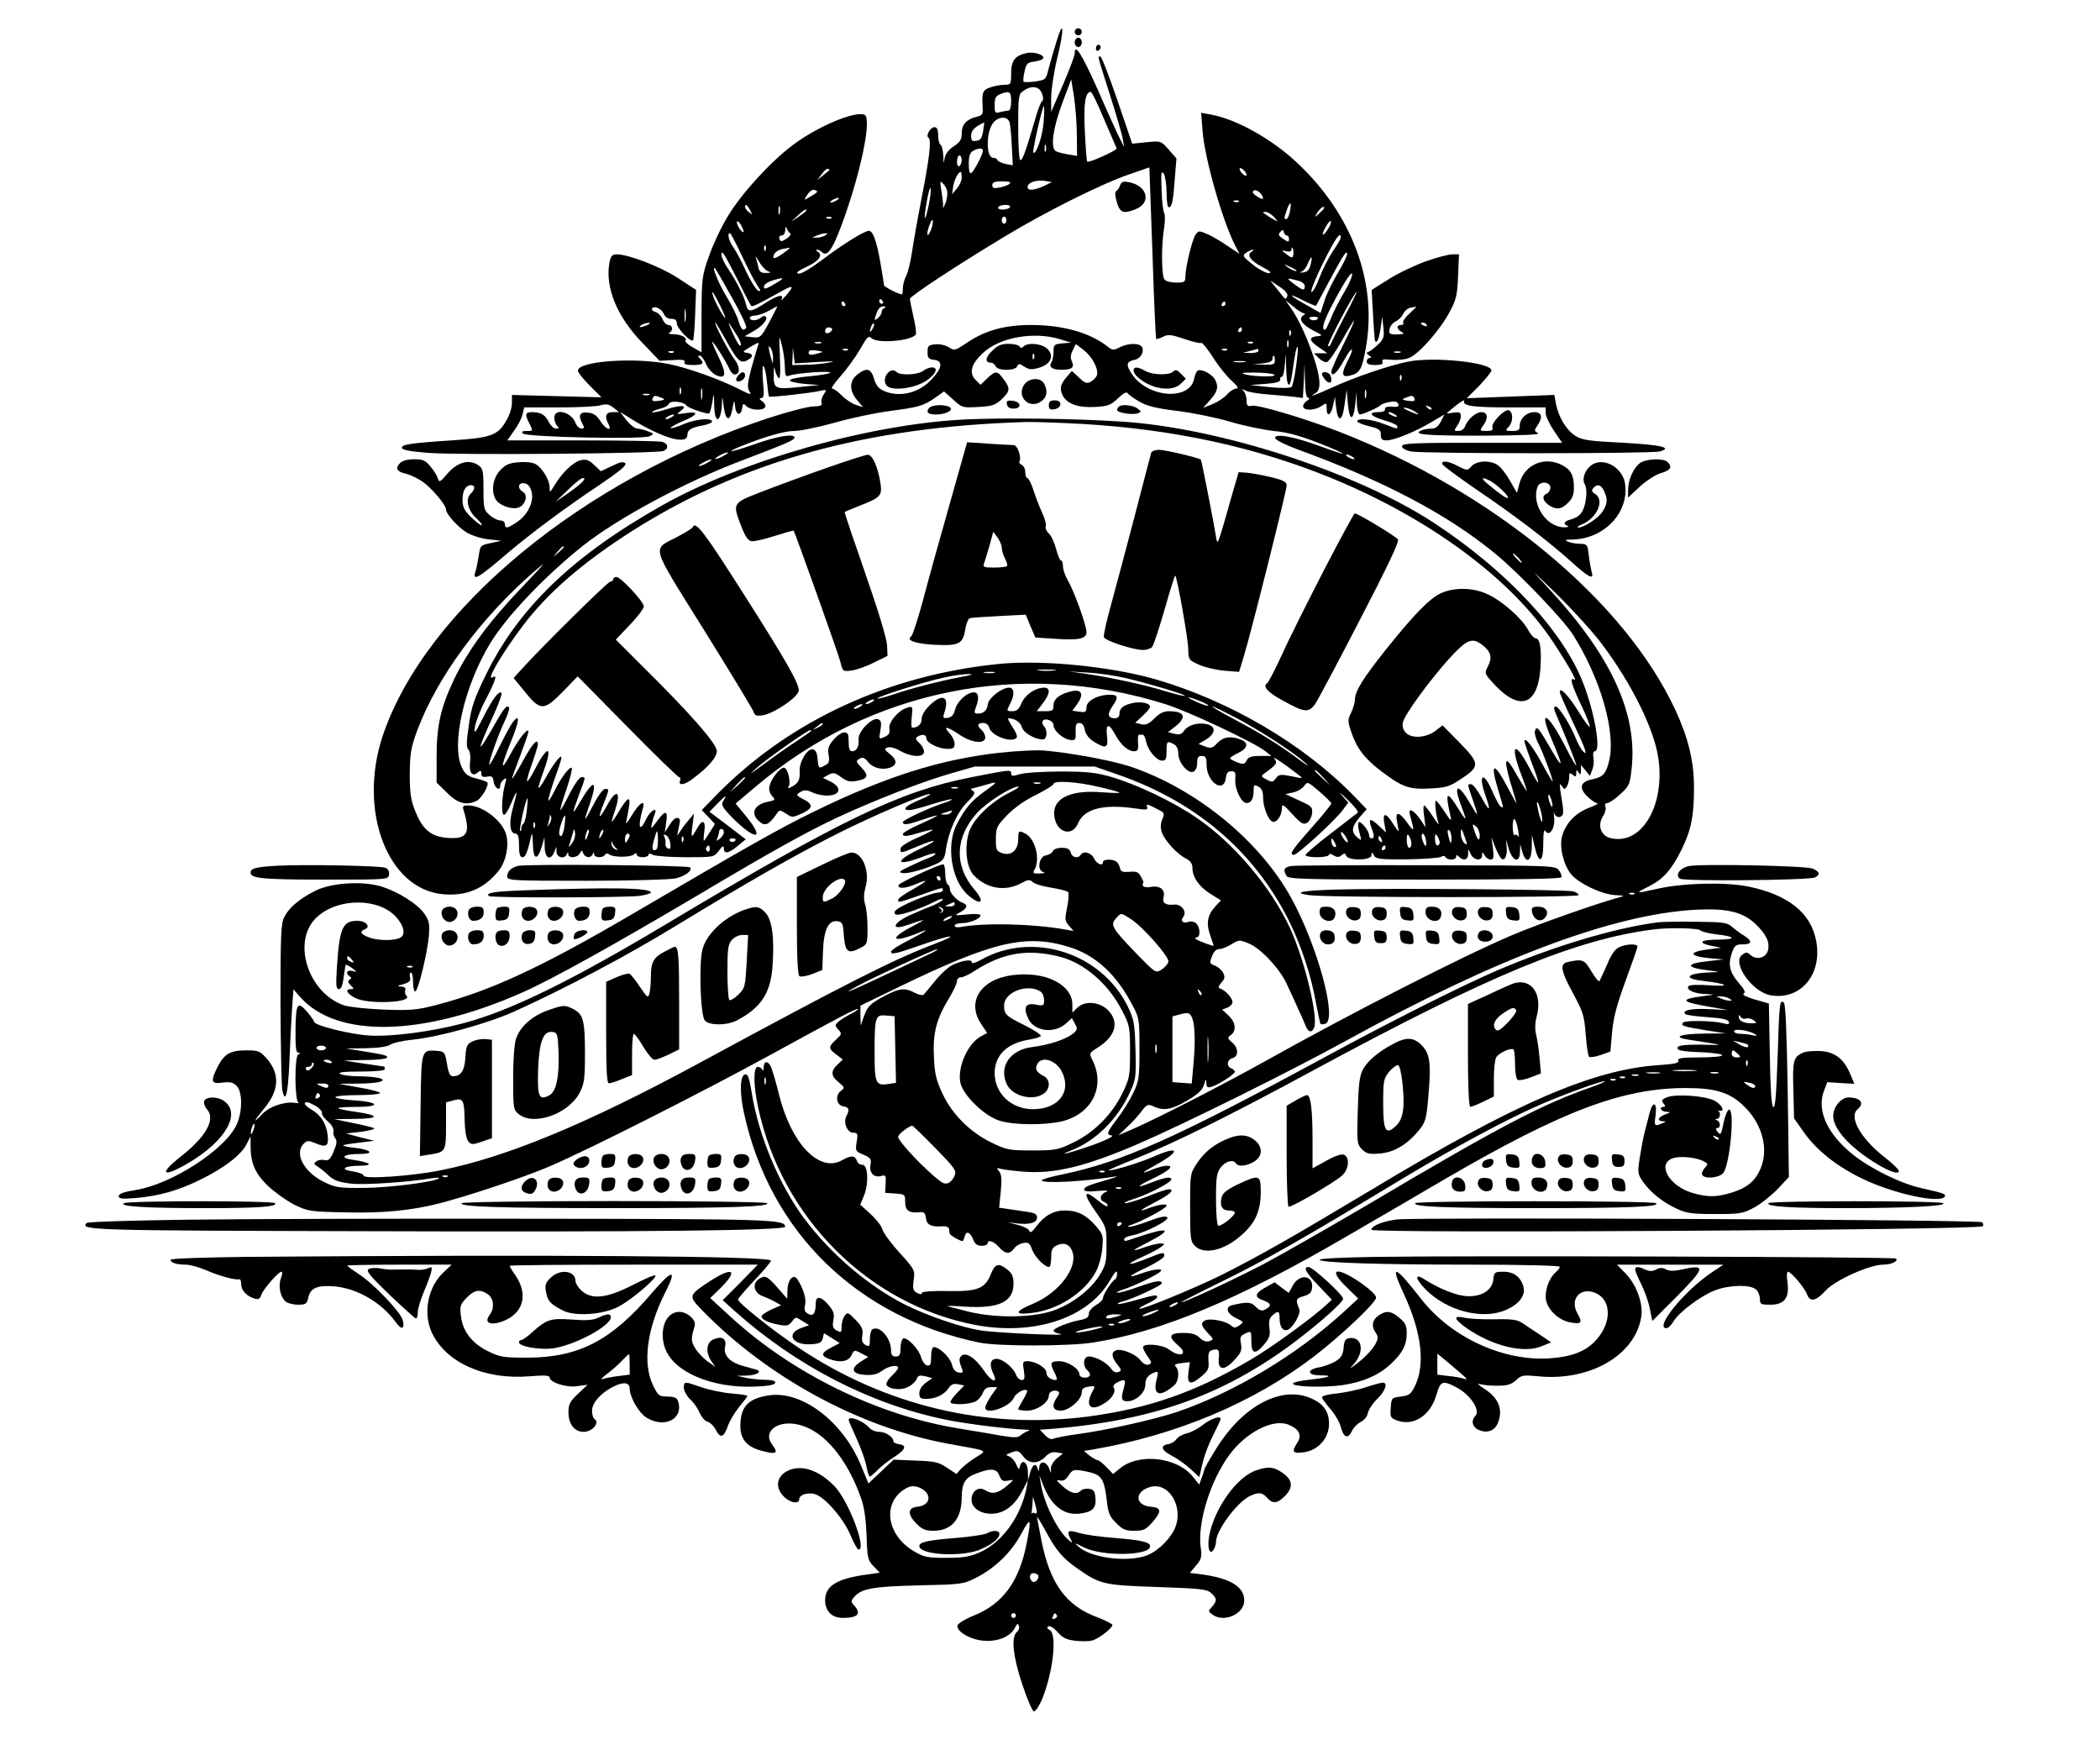 <?xml version="1.0" encoding="UTF-8" standalone="yes"?>
<svg version="1.0" xmlns="http://www.w3.org/2000/svg" width="713pt" height="594pt" viewBox="0 0 891 743" preserveAspectRatio="xMidYMid meet">
  <g transform="translate(0,743) scale(0.1,-0.1)" fill="#000000" stroke="none">
    <path d="M4483 7255 c-12 -38 -27 -91 -34 -117 -11 -46 -12 -47 -56 -54 -24
-3 -46 -4 -50 -1 -3 3 -1 23 4 44 7 32 13 38 38 41 17 2 34 7 39 12 14 14 -33
32 -67 25 -51 -11 -67 -32 -67 -87 0 -46 -1 -48 -29 -48 -15 0 -42 -5 -60 -11
-32 -11 -36 -22 -32 -86 2 -28 -1 -33 -26 -39 -42 -10 -63 -33 -63 -70 0 -27
-7 -38 -35 -56 -23 -16 -35 -32 -38 -53 -3 -23 -4 -21 -5 12 -1 23 -6 45 -12
48 -5 3 -10 22 -10 41 0 23 -5 34 -15 34 -18 0 -39 -36 -26 -45 13 -8 5 -82
-30 -260 -16 -82 -34 -184 -40 -225 -6 -41 -17 -87 -25 -102 -8 -15 -14 -38
-14 -53 0 -14 -2 -25 -4 -25 -13 0 -76 32 -76 39 0 5 -7 47 -15 94 -16 93 -32
137 -49 137 -19 0 -114 -59 -198 -123 -51 -38 -90 -61 -101 -59 -13 3 -3 11
32 28 54 24 73 50 50 65 -8 5 -9 9 -3 9 5 0 15 -5 21 -11 24 -24 51 21 101
166 72 209 109 406 79 418 -43 16 -202 -51 -307 -131 -93 -70 -217 -206 -273
-300 -27 -44 -63 -120 -80 -169 -30 -84 -31 -95 -32 -248 l0 -161 -37 21 c-20
11 -34 24 -31 28 8 13 -17 27 -52 28 -16 0 -24 3 -17 6 17 7 15 33 -3 33 -9 0
-20 11 -25 24 -5 13 -18 27 -30 31 -11 3 -18 10 -15 15 9 14 40 0 50 -23 6
-14 19 -22 33 -21 15 0 22 -5 22 -19 0 -20 59 -82 69 -72 3 4 7 53 9 110 l4
104 -78 51 c-76 49 -209 100 -259 100 -20 0 -25 -7 -31 -35 -19 -105 31 -229
141 -342 l72 -75 55 3 c41 3 54 1 51 -8 -4 -9 7 -13 36 -13 42 0 50 7 29 28
-9 9 -9 12 0 12 6 0 18 -16 26 -35 8 -19 27 -40 41 -47 43 -20 48 1 15 71 -17
34 -30 66 -30 69 0 11 58 -80 71 -110 6 -15 17 -28 24 -28 24 0 25 31 1 63
-25 33 -90 157 -82 157 2 0 22 -33 44 -73 49 -89 63 -102 91 -87 27 14 27 28
-1 32 -21 3 -19 5 16 26 34 20 38 20 31 5 -3 -10 -16 -53 -28 -96 -17 -64 -18
-82 -9 -98 11 -17 6 -16 -40 7 -86 44 -218 91 -300 108 -147 30 -388 13 -388
-28 0 -7 23 -36 50 -63 l50 -50 -190 5 -190 5 0 -34 c0 -19 -10 -52 -23 -73
-36 -65 -65 -75 -234 -86 -182 -12 -215 -18 -210 -33 2 -8 44 -15 113 -20 126
-10 970 -3 997 8 24 10 21 32 -5 39 -13 3 -166 6 -341 6 l-317 0 29 41 c16 22
33 53 36 70 l7 29 146 0 c81 0 161 4 178 9 24 7 36 5 55 -10 l24 -19 -27 0
c-30 0 -36 -17 -18 -51 18 -34 -13 -22 -35 14 -15 23 -29 33 -53 35 -35 4 -42
-12 -22 -49 9 -15 7 -19 -5 -19 -8 0 -20 11 -25 24 -17 47 -90 65 -90 23 0
-13 5 -28 12 -35 9 -9 8 -12 -5 -12 -9 0 -23 13 -31 29 -16 31 -34 41 -72 41
-28 0 -30 -10 -9 -50 15 -30 15 -30 -12 -30 -19 0 -24 -3 -16 -11 15 -15 513
-26 539 -11 18 10 17 11 -9 21 -16 6 -36 11 -45 11 -9 0 -30 16 -45 35 l-28
36 48 -30 c133 -82 238 -112 238 -68 0 22 17 32 68 41 20 4 37 11 37 16 0 17
-70 11 -121 -11 -27 -12 -52 -19 -55 -17 -3 3 20 16 50 29 67 27 73 44 14 35
-40 -6 -41 -6 -23 8 35 25 8 29 -59 8 -36 -11 -63 -16 -61 -12 3 5 19 11 36
15 17 4 33 13 36 21 5 14 63 9 73 -7 8 -12 92 -40 98 -34 3 3 9 24 13 48 6 41
7 41 8 -15 2 -83 29 -74 33 10 1 33 2 31 7 -12 8 -63 26 -70 37 -14 8 43 8 43
12 10 4 -37 25 -39 30 -4 3 20 5 20 18 7 18 -17 70 -20 79 -4 4 6 -1 17 -11
24 -14 10 -15 14 -5 15 11 0 13 14 7 71 -3 39 -2 68 2 65 5 -3 12 -33 15 -67
3 -33 7 -62 9 -63 5 -4 168 14 210 23 36 8 36 7 22 -14 -8 -12 -12 -28 -9 -36
4 -11 -6 -14 -37 -15 -24 -1 -108 -23 -188 -49 -786 -258 -1459 -813 -1639
-1350 -106 -318 21 -651 256 -672 99 -9 175 23 236 99 31 38 45 104 33 152
-15 60 -100 126 -162 126 -23 0 -25 -3 -19 -22 30 -96 15 -122 -67 -116 -72 5
-108 35 -140 117 -18 45 -22 76 -22 156 1 87 5 111 32 184 85 226 266 473 495
673 60 52 52 42 -48 -63 -141 -147 -231 -269 -291 -394 -56 -118 -74 -195 -74
-329 l0 -109 44 -43 c45 -46 84 -56 127 -34 22 12 54 69 44 78 -4 4 -25 11
-48 17 -33 8 -46 17 -59 45 -48 96 9 347 120 529 71 116 231 284 394 414 146
116 434 271 673 361 191 73 225 87 225 98 0 18 -74 6 -166 -27 -99 -35 -140
-42 -62 -10 102 41 185 65 227 65 25 0 102 16 171 35 69 20 175 42 236 50 123
16 143 22 194 58 l35 25 39 -35 c37 -34 40 -35 107 -31 59 3 72 8 99 33 36 34
37 46 8 85 -27 37 -34 37 -70 3 l-28 -27 -21 21 c-29 29 -19 67 30 113 71 68
219 94 331 59 l45 -14 -37 -3 c-35 -3 -38 -6 -38 -35 0 -18 -4 -39 -10 -47
-11 -18 5 -30 42 -30 46 0 58 9 46 35 -7 16 -6 29 4 48 l13 26 34 -26 c37 -29
64 -83 55 -108 -4 -8 -15 -20 -26 -26 -17 -9 -25 -6 -50 18 l-30 28 -24 -28
c-26 -31 -29 -48 -14 -78 19 -35 67 -51 136 -47 56 3 68 8 98 37 21 20 36 29
40 22 4 -6 26 -22 50 -36 33 -19 71 -29 163 -40 66 -8 167 -29 224 -46 57 -17
140 -34 184 -39 57 -5 111 -20 188 -50 60 -23 107 -44 105 -46 -2 -2 -46 13
-98 32 -107 40 -196 56 -188 33 2 -8 45 -29 94 -47 370 -135 636 -276 839
-442 102 -84 287 -277 331 -345 116 -183 183 -413 154 -534 -13 -56 -26 -71
-72 -80 -50 -10 -58 -35 -23 -71 16 -16 36 -30 44 -31 9 0 -8 -9 -37 -20 -56
-22 -96 -64 -112 -119 -13 -45 6 -123 38 -162 35 -41 135 -88 192 -89 25 -1
36 -4 25 -6 -85 -21 -355 -116 -468 -164 -216 -92 -687 -333 -1050 -536 -174
-97 -454 -241 -562 -288 l-60 -26 35 33 c20 18 48 48 62 67 24 32 29 34 53 23
43 -20 77 -14 143 25 47 28 65 45 71 67 8 26 9 27 10 8 1 -20 5 -22 24 -16 31
10 97 53 97 63 0 5 -7 11 -15 15 -22 8 -18 37 5 43 27 7 26 44 -2 67 -20 17
-20 20 -5 31 25 18 21 54 -10 83 l-27 25 22 8 c12 5 22 15 22 24 0 17 -30 50
-51 57 -11 4 -10 9 4 26 15 16 16 24 7 42 -6 11 -22 25 -35 30 -22 8 -23 12
-12 39 7 20 18 31 31 31 10 0 33 9 51 20 32 20 35 20 74 4 50 -20 131 -106
161 -171 12 -26 33 -70 45 -98 13 -27 28 -62 34 -77 12 -32 28 -36 38 -11 18
45 -42 290 -102 421 -82 176 -239 362 -398 470 -97 67 -257 143 -362 173 -65
19 -105 23 -215 23 -74 0 -152 -5 -172 -11 -32 -10 -38 -9 -38 3 0 17 -4 16
-173 -17 -301 -60 -547 -178 -1282 -617 -412 -247 -670 -373 -868 -426 -134
-36 -308 -59 -402 -53 -79 4 -235 43 -235 58 0 4 -12 21 -26 38 -44 53 -52 43
-53 -69 -1 -75 2 -100 11 -100 11 0 11 -2 0 -8 -16 -11 -15 -199 2 -205 6 -2
-1 -2 -16 0 -43 7 -110 -16 -140 -49 -41 -44 -34 -28 12 28 62 76 65 145 8
210 -28 31 -35 34 -87 34 -67 0 -93 -15 -121 -70 -31 -62 -28 -74 21 -67 32 4
45 1 60 -14 25 -25 25 -109 0 -164 -48 -106 -277 -254 -429 -278 -50 -8 -72
-16 -72 -26 0 -11 13 -13 73 -8 99 9 178 31 272 77 101 49 175 106 197 150
l18 35 0 -40 c0 -74 19 -117 73 -170 29 -27 79 -63 112 -80 57 -28 67 -30 213
-33 163 -4 280 7 403 38 127 33 356 109 468 157 160 68 643 312 941 475 292
160 370 201 370 193 0 -2 -15 -12 -32 -21 -18 -9 -41 -23 -51 -32 -16 -14 -16
-16 -1 -34 16 -17 15 -19 -9 -42 -34 -31 -34 -39 1 -64 l27 -21 -22 -21 c-30
-28 -29 -49 5 -76 26 -22 26 -23 9 -36 -26 -20 -19 -62 11 -66 24 -4 27 -14
12 -42 -14 -27 4 -70 30 -70 18 0 20 -4 14 -39 -6 -38 -5 -40 29 -54 30 -13
34 -19 30 -41 -7 -35 13 -57 43 -50 22 6 23 4 21 -32 l-2 -39 43 -3 c41 -3 42
-4 42 -37 0 -36 18 -48 65 -42 15 1 21 -5 23 -25 3 -29 23 -39 72 -35 14 1 25
-4 26 -10 1 -7 2 -17 3 -21 1 -7 44 -32 55 -32 2 0 6 9 9 21 7 25 24 17 37
-17 7 -17 17 -24 35 -24 14 0 25 5 25 10 0 18 26 10 48 -15 26 -30 46 -32 64
-7 7 11 25 21 39 24 22 4 28 0 38 -28 11 -31 53 -74 72 -74 5 0 9 18 9 40 0
33 4 42 24 52 31 14 54 5 66 -26 25 -67 -55 -174 -165 -221 -82 -34 -84 -50
-7 -40 113 13 227 88 274 179 11 22 23 65 25 96 5 53 3 59 -27 94 -42 48 -79
66 -132 66 -49 0 -87 -22 -122 -69 -18 -23 -25 -28 -29 -17 -3 8 -25 19 -49
25 l-43 11 40 -5 c54 -6 85 3 85 25 0 14 -10 20 -40 24 -22 3 -58 9 -81 12
l-40 6 7 69 c5 52 3 73 -7 85 -12 15 -11 16 6 11 11 -3 54 -9 95 -12 132 -11
265 21 490 118 194 84 643 306 890 442 636 349 1126 532 1475 552 137 7 203
-9 259 -63 43 -42 59 -75 50 -110 -8 -31 -48 -42 -73 -20 -15 14 -20 14 -36 2
-46 -33 41 -157 119 -172 128 -23 222 88 195 230 -22 120 -119 197 -290 232
-97 19 -278 15 -389 -11 -89 -20 -92 -19 -32 11 62 31 98 72 141 160 39 80 51
140 51 259 0 112 -23 208 -78 328 -217 468 -774 929 -1432 1185 -145 56 -340
114 -367 109 -19 -4 -23 0 -23 22 0 15 -6 33 -12 40 -11 11 -9 11 9 2 11 -6
54 -13 95 -16 40 -3 90 -8 110 -10 l37 -5 4 72 3 73 2 -72 c1 -51 6 -73 15
-73 6 0 4 -5 -5 -11 -10 -5 -18 -17 -18 -24 0 -20 49 -19 78 1 21 14 22 14 22
-10 0 -39 18 -31 27 12 l8 37 5 -44 c8 -68 27 -62 36 11 l9 63 5 -58 c6 -74
23 -78 31 -7 l6 55 1 -47 c1 -27 7 -48 13 -48 13 0 82 31 89 40 3 4 19 10 37
13 22 4 33 2 37 -8 4 -12 -2 -14 -27 -12 -21 1 -31 -2 -29 -10 1 -8 -9 -13
-28 -13 -47 0 -35 -17 25 -35 30 -8 55 -20 55 -25 0 -13 4 -13 -58 10 -54 21
-112 26 -112 11 0 -5 23 -14 50 -21 43 -10 50 -15 50 -36 0 -19 5 -24 25 -24
31 0 125 38 194 80 l51 30 -15 -30 c-11 -21 -23 -30 -39 -30 -14 0 -31 -3 -40
-6 -48 -19 9 -24 247 -24 184 1 257 4 244 11 -16 9 -16 12 -2 32 24 35 19 57
-13 57 -33 0 -62 -27 -62 -58 0 -18 -6 -22 -32 -22 -30 0 -31 1 -14 19 19 21
18 62 -1 69 -19 5 -76 -55 -69 -73 4 -11 -2 -15 -25 -15 -29 0 -30 1 -15 22
24 33 20 58 -7 58 -24 0 -59 -31 -70 -62 -4 -10 -16 -18 -27 -18 -20 0 -20 1
-6 22 9 12 16 31 16 41 0 16 -6 18 -30 15 -16 -3 -30 -4 -30 -3 0 1 18 16 40
34 22 17 37 25 34 18 -8 -21 38 -27 202 -27 l144 0 0 -24 c0 -13 16 -47 35
-75 l35 -51 -340 0 c-291 0 -340 -2 -340 -15 0 -8 15 -17 38 -22 49 -10 1018
-10 1056 0 58 16 7 28 -157 37 -141 7 -172 11 -200 29 -38 23 -72 79 -83 135
l-7 39 -186 -7 -186 -7 53 53 c28 30 52 59 52 65 0 34 -248 60 -356 37 -80
-16 -226 -66 -322 -110 -72 -33 -105 -44 -69 -23 24 14 22 63 -9 155 -29 85
-64 161 -98 209 l-21 30 34 -27 c18 -16 38 -28 44 -28 7 0 6 -4 -3 -10 -22
-14 -3 -40 46 -65 39 -20 39 -20 11 -23 -35 -4 -31 -20 13 -49 l33 -23 -29 0
-28 0 21 -21 c12 -12 28 -19 35 -16 8 3 36 44 63 91 26 47 49 85 51 83 2 -2
-19 -47 -46 -102 -28 -54 -50 -105 -50 -113 0 -27 25 -5 53 47 33 61 49 63 18
2 -30 -57 -28 -75 7 -66 43 10 52 26 68 116 51 279 -59 573 -296 792 -108 100
-256 182 -364 201 l-39 7 6 -78 c9 -116 83 -376 138 -485 l19 -36 -53 35 c-28
20 -67 42 -86 50 -32 14 -36 13 -47 -2 -15 -20 -44 -141 -44 -179 0 -23 -4
-26 -38 -26 -21 0 -43 5 -50 12 -14 14 -15 146 -2 223 4 28 4 55 0 60 -4 6
-10 49 -11 98 -3 72 -2 84 9 70 6 -9 12 -45 12 -80 0 -35 4 -63 9 -63 14 0 19
24 26 121 l7 86 -33 38 c-33 37 -33 37 -94 31 l-61 -6 -63 185 c-35 102 -67
185 -72 185 -12 0 -15 12 40 -161 27 -85 52 -170 55 -189 l6 -35 -20 40 c-11
22 -53 114 -92 204 -68 152 -98 200 -98 154 0 -10 -23 -70 -50 -133 l-50 -115
0 60 c0 33 11 107 25 165 31 125 29 177 -2 75z m86 -398 l1 -89 -42 7 c-24 4
-47 11 -51 15 -20 18 -8 99 29 199 l39 104 12 -74 c6 -41 12 -114 12 -162z
m-148 176 c6 -16 6 -29 1 -32 -6 -3 -20 -40 -31 -81 -39 -132 -52 -170 -62
-170 -5 0 -9 61 -9 139 0 133 1 141 22 155 35 25 67 20 79 -11z m-131 -33 c0
-25 -5 -40 -12 -40 -7 0 -23 -3 -35 -6 -21 -6 -23 -3 -23 30 0 29 5 39 23 46
40 16 47 12 47 -30z m395 -77 c28 -64 51 -119 53 -123 3 -8 -118 -63 -125 -56
-2 2 -7 60 -10 128 -6 118 2 168 25 168 5 0 30 -52 57 -117z m-257 -11 c-4
-59 -32 -141 -44 -130 -5 5 39 198 45 198 2 0 2 -30 -1 -68z m-144 -4 c3 -13
7 -58 9 -101 l4 -79 -31 6 c-17 4 -32 11 -34 16 -2 6 -10 10 -18 10 -32 0 -31
115 2 151 24 27 62 25 68 -3z m-113 -35 c-5 -29 -11 -39 -29 -41 -18 -3 -22 1
-22 22 0 22 17 39 56 56 0 0 -2 -17 -5 -37z m266 -85 c-3 -7 -5 -2 -5 12 0 14
2 19 5 13 2 -7 2 -19 0 -25z m-267 2 c0 -16 -38 -88 -50 -95 -6 -4 -10 11 -10
39 0 32 5 48 18 55 22 13 42 14 42 1z m-90 -39 c0 -11 -4 -23 -10 -26 -6 -4
-10 5 -10 19 0 14 5 26 10 26 6 0 10 -9 10 -19z m-562 -45 c-2 0 -14 -10 -27
-21 l-25 -20 20 26 c10 15 23 25 27 22 5 -3 7 -6 5 -7z m1360 -13 c1 -16 6
-179 13 -363 6 -184 13 -337 15 -339 2 -2 15 2 29 9 21 11 33 10 90 -9 37 -13
69 -20 72 -17 4 3 26 -24 50 -61 24 -38 60 -83 80 -100 26 -24 31 -33 19 -33
-9 0 -27 -11 -39 -25 -12 -14 -40 -32 -62 -41 l-40 -16 26 29 c34 37 41 58 27
87 -11 26 -60 52 -76 42 -5 -3 -12 -19 -15 -35 -20 -96 -203 -79 -267 25 -23
36 -20 49 14 56 24 4 41 31 33 52 -8 20 -58 21 -96 1 -26 -13 -31 -13 -52 4
-76 59 -190 91 -325 91 -110 0 -195 -23 -271 -75 -51 -34 -54 -35 -77 -20 -14
9 -39 15 -58 13 -29 -3 -33 -6 -33 -33 0 -25 4 -30 28 -33 38 -5 35 -33 -9
-81 -53 -59 -135 -80 -202 -52 -24 10 -35 23 -44 52 -13 45 -32 50 -72 18 -34
-27 -34 -68 0 -108 l25 -30 -31 10 c-17 6 -44 24 -60 40 -15 16 -34 29 -40 29
-7 0 9 23 35 52 26 29 63 80 83 114 30 54 37 60 49 48 25 -24 171 -12 188 16
3 5 -1 39 -10 75 -8 37 -15 71 -15 76 0 11 202 144 405 266 170 103 410 223
525 262 47 16 85 30 86 30 1 1 2 -11 2 -26z m412 -5 c0 -6 -7 -5 -15 2 -8 7
-15 17 -15 22 0 6 7 5 15 -2 8 -7 15 -17 15 -22z m-1210 -12 c0 -13 -9 -34
-21 -47 l-20 -24 5 34 c5 30 22 61 32 61 2 0 4 -11 4 -24z m359 -31 c-45 -23
-79 -27 -79 -10 0 20 34 32 73 27 l30 -5 -24 -12z m-420 -37 c0 -13 -4 -32 -9
-43 l-9 -20 0 20 c-1 11 -4 38 -8 60 -6 37 -5 39 10 23 9 -9 17 -27 16 -40z
m265 42 c-5 -5 -24 -13 -42 -16 -25 -5 -32 -3 -32 10 0 12 10 16 42 16 27 0
39 -3 32 -10z m-344 -91 c-17 -81 -24 -68 -8 16 6 38 14 62 16 56 2 -7 -1 -40
-8 -72z m-482 49 c-7 -5 -21 -13 -31 -19 -18 -10 -18 -9 -2 15 10 15 22 23 32
19 12 -5 12 -7 1 -15z m1902 -21 c0 -4 -12 0 -26 9 -18 12 -22 19 -13 25 12 7
38 -16 39 -34z m-1810 -7 c-8 -5 -19 -10 -25 -10 -5 0 -3 5 5 10 8 5 20 10 25
10 6 0 3 -5 -5 -10z m1707 -6 c-3 -3 -12 -4 -19 -1 -8 3 -5 6 6 6 11 1 17 -2
13 -5z m217 -42 c-4 -18 -10 -32 -15 -32 -11 0 -11 1 2 39 14 40 21 35 13 -7z
m-2293 6 c11 -21 11 -22 -4 -9 -10 7 -17 17 -17 22 0 15 9 10 21 -13z m126
-15 c-3 -10 -5 -4 -5 12 0 17 2 24 5 18 2 -7 2 -21 0 -30z m978 27 c-3 -5 -17
-10 -31 -10 -14 0 -22 4 -19 10 3 6 17 10 31 10 14 0 22 -4 19 -10z m1335 -3
c0 -2 -10 -12 -21 -23 -22 -19 -22 -19 -8 4 12 19 29 30 29 19z m-2200 -11 c0
-3 -15 -14 -32 -26 l-33 -22 28 26 c27 25 37 31 37 22z m1986 -27 c19 -22 19
-22 -1 -11 -11 6 -27 16 -35 22 -13 8 -13 10 1 10 9 0 24 -10 35 -21z m-1879
-5 c-3 -3 -12 -4 -19 -1 -8 3 -5 6 6 6 11 1 17 -2 13 -5z m743 -9 c0 -8 -4
-15 -10 -15 -5 0 -10 7 -10 15 0 8 5 15 10 15 6 0 10 -7 10 -15z m-320 -40
c-15 -39 -23 -25 -8 16 6 18 13 29 15 23 2 -6 -1 -24 -7 -39z m1684 0 c-23
-35 -29 -25 -7 13 10 18 19 27 21 22 2 -5 -4 -20 -14 -35z m-2486 9 c7 -14 8
-23 2 -19 -15 9 -32 45 -22 45 5 0 14 -12 20 -26z m204 -25 c5 -3 -2 -13 -15
-22 -22 -14 -26 -14 -31 -2 -3 9 1 15 9 15 9 0 15 10 16 23 0 15 2 17 6 7 3
-8 10 -18 15 -21z m2109 -9 c5 0 9 -7 9 -15 0 -14 -3 -14 -25 1 -19 12 -22 18
-12 29 10 11 13 11 15 -1 2 -8 8 -14 13 -14z m-2314 -87 c25 -54 55 -110 65
-125 16 -23 16 -27 3 -22 -8 4 -31 40 -50 80 -18 41 -43 87 -54 103 -20 27
-28 61 -15 61 3 0 26 -44 51 -97z m353 87 c-8 -5 -24 -9 -35 -9 l-20 0 20 9
c11 5 27 9 35 9 13 1 13 0 0 -9z m2190 -9 c0 -5 -16 -32 -35 -60 -19 -29 -44
-79 -56 -111 -12 -33 -27 -60 -33 -60 -7 0 15 54 47 120 52 105 77 142 77 111z
m-2443 -53 c-3 -8 -6 -5 -6 6 -1 11 2 17 5 13 3 -3 4 -12 1 -19z m88 -4 c-31
-24 -55 -36 -55 -27 0 17 16 31 40 36 14 2 27 5 30 5 3 1 -4 -6 -15 -14z
m2153 -18 c-2 -13 -7 -12 -28 4 -24 19 -24 19 -2 13 15 -3 22 -1 23 8 0 10 2
11 6 2 2 -7 3 -19 1 -27z m-177 15 c-22 -14 -5 -38 46 -65 33 -17 41 -25 27
-26 -11 0 -42 16 -67 36 -43 34 -46 38 -30 50 10 7 23 13 28 14 6 0 4 -4 -4
-9z m-2179 -126 c27 -55 52 -102 54 -104 5 -5 29 7 112 53 68 39 75 37 36 -9
-15 -16 -23 -25 -20 -18 14 26 -14 21 -65 -12 -66 -42 -77 -43 -85 -7 -9 36
-40 97 -75 149 -16 23 -29 50 -29 60 0 25 9 11 72 -112z m2549 42 c-22 -36
-49 -90 -59 -120 l-18 -56 -62 35 c-75 42 -82 54 -11 18 28 -14 52 -24 54 -22
1 2 24 44 50 93 63 118 78 142 82 129 2 -6 -14 -40 -36 -77z m-2425 2 c16 -6
15 -8 -7 -8 -20 -1 -28 5 -32 22 -2 12 -8 31 -11 42 -4 11 1 5 12 -14 11 -19
28 -38 38 -42z m2305 25 c-5 -21 -14 -29 -32 -31 -13 -1 -17 1 -7 3 9 3 22 18
28 35 16 37 22 33 11 -7z m-62 -20 c14 -12 -19 -1 -35 12 -18 14 -18 14 6 3
14 -6 27 -13 29 -15z m-2395 -117 c37 -65 64 -123 61 -128 -12 -18 -22 -9 -33
29 -6 20 -29 67 -51 103 -34 56 -66 135 -48 119 3 -3 35 -58 71 -123z m2601
23 c-20 -33 -47 -85 -59 -117 -19 -44 -25 -52 -30 -37 -4 14 14 57 56 134 37
68 64 108 66 97 2 -9 -13 -44 -33 -77z m-2395 49 c-8 -5 -27 -16 -42 -25 -23
-12 -28 -12 -28 -1 0 8 15 19 33 25 42 13 55 14 37 1z m2206 -3 c11 -4 21 -13
21 -21 0 -21 -8 -19 -48 11 -33 25 -31 26 27 10z m-53 -62 c-7 -19 -5 -20 -41
25 l-32 40 39 -26 c24 -15 37 -31 34 -39z m-2409 -41 c14 -29 24 -53 22 -53
-6 0 -43 65 -51 91 -11 34 -1 22 29 -38z m2653 -45 c-30 -57 -56 -110 -59
-118 -3 -8 -8 -12 -12 -9 -6 6 112 229 121 229 2 0 -20 -46 -50 -102z m-1962
62 c3 -5 1 -10 -4 -10 -6 0 -11 5 -11 10 0 6 2 10 4 10 3 0 8 -4 11 -10z
m-160 -10 c3 -5 1 -10 -4 -10 -6 0 -11 5 -11 10 0 6 2 10 4 10 3 0 8 -4 11
-10z m1615 0 c0 -5 -5 -10 -11 -10 -5 0 -7 5 -4 10 3 6 8 10 11 10 2 0 4 -4 4
-10z m-2293 -72 c-2 -13 -4 -3 -4 22 0 25 2 35 4 23 2 -13 2 -33 0 -45z m356
-6 c-36 -66 -38 -67 -71 -64 l-34 4 38 22 c40 23 63 51 51 62 -4 4 -13 2 -19
-4 -15 -15 -48 -16 -48 -2 0 6 10 10 23 10 12 1 38 9 57 20 19 11 36 19 37 20
1 0 -14 -31 -34 -68z m490 61 c-7 -2 -13 -10 -13 -18 0 -7 -7 -18 -15 -25 -18
-15 -18 -10 -5 24 5 15 17 26 27 25 11 0 13 -3 6 -6z m1840 -45 c-2 -5 -10 -8
-18 -8 -8 0 -16 3 -18 8 -3 4 5 7 18 7 13 0 21 -3 18 -7z m-2467 -73 c12 -18
19 -37 15 -42 -3 -6 -18 17 -33 51 -15 34 -22 53 -15 42 7 -10 22 -33 33 -51z
m-381 45 c-27 -12 -43 -12 -25 0 8 5 22 9 30 9 10 0 8 -3 -5 -9z m956 -17
c-12 -20 -14 -14 -5 12 4 9 9 14 11 11 3 -2 0 -13 -6 -23z m-171 -2 c0 -5 -7
-11 -15 -15 -9 -3 -15 0 -15 9 0 8 7 15 15 15 8 0 15 -4 15 -9z m1740 -1 c0
-5 -5 -10 -11 -10 -5 0 -7 5 -4 10 3 6 8 10 11 10 2 0 4 -4 4 -10z m207 -22
c-3 -8 -6 -5 -6 6 -1 11 2 17 5 13 3 -3 4 -12 1 -19z m-2148 -137 c1 -37 3
-42 19 -36 26 11 183 22 173 12 -4 -4 -45 -11 -90 -15 -45 -4 -81 -11 -81 -17
0 -5 28 -12 62 -15 l63 -5 -89 -9 c-101 -10 -106 -7 -104 59 0 27 2 32 5 15 3
-14 9 -29 15 -35 7 -7 9 21 6 90 -4 95 -4 97 8 50 7 -27 13 -70 13 -94z m2138
87 c-3 -7 -5 -2 -5 12 0 14 2 19 5 13 2 -7 2 -19 0 -25z m-1984 15 c-7 -2 -19
-2 -25 0 -7 3 -2 5 12 5 14 0 19 -2 13 -5z m1834 1 c-3 -3 -12 -4 -19 -1 -8 3
-5 6 6 6 11 1 17 -2 13 -5z m-2038 -64 l-1 -25 -8 25 c-4 14 -8 32 -9 40 -1
13 0 13 9 0 5 -8 9 -26 9 -40z m2221 -36 c-6 -43 -14 -82 -19 -87 -5 -5 -44
-6 -93 -1 l-83 9 65 5 c45 3 64 9 63 18 -2 6 1 12 7 12 5 0 11 26 13 58 3 51
3 48 5 -21 2 -85 16 -95 26 -20 12 84 18 114 23 109 2 -2 -1 -39 -7 -82z
m-2032 19 c68 4 82 3 47 -3 -27 -5 -74 -9 -102 -9 l-53 -1 2 38 1 37 4 -34 4
-34 97 6z m20 42 c-2 -1 -15 -5 -30 -9 -20 -4 -28 -3 -28 7 0 9 9 12 30 9 17
-2 30 -5 28 -7z m109 9 c-3 -3 -12 -4 -19 -1 -8 3 -5 6 6 6 11 1 17 -2 13 -5z
m1610 0 c-3 -3 -12 -4 -19 -1 -8 3 -5 6 6 6 11 1 17 -2 13 -5z m133 -4 c0 -5
-15 -9 -32 -9 l-33 1 30 8 c17 4 31 8 33 9 1 0 2 -3 2 -9z m-2483 -6 c-3 -3
-12 -4 -19 -1 -8 3 -5 6 6 6 11 1 17 -2 13 -5z m2553 -34 c0 -17 -6 -20 -47
-18 l-48 1 43 4 c28 3 42 9 42 19 0 8 2 14 5 14 3 0 5 -9 5 -20z m-127 -7
c-13 -2 -33 -2 -45 0 -13 2 -3 4 22 4 25 0 35 -2 23 -4z m122 -53 c26 -11 -77
-11 -120 0 -23 6 -15 8 35 8 36 0 74 -3 85 -8z m542 -22 c-3 -8 -6 -5 -6 6 -1
11 2 17 5 13 3 -3 4 -12 1 -19z m-3060 -60 c-3 -7 -5 -2 -5 12 0 14 2 19 5 13
2 -7 2 -19 0 -25z m90 -20 c-2 -13 -4 -5 -4 17 -1 22 1 32 4 23 2 -10 2 -28 0
-40z m2820 5 c-3 -10 -5 -4 -5 12 0 17 2 24 5 18 2 -7 2 -21 0 -30z m-3044 10
c-7 -2 -19 -2 -25 0 -7 3 -2 5 12 5 14 0 19 -2 13 -5z m52 -12 c17 -7 16 -9
-11 -13 -24 -3 -31 -1 -27 9 6 15 9 15 38 4z m3198 -4 c4 -10 -3 -12 -27 -9
-27 4 -28 6 -11 13 29 11 32 11 38 -4z m72 -45 c-3 -3 -11 0 -18 7 -9 10 -8
11 6 5 10 -3 15 -9 12 -12z m-75 -7 c33 -19 21 -19 -21 0 -19 8 -27 14 -19 14
8 0 26 -6 40 -14z m-80 -15 c8 -5 11 -10 5 -10 -5 0 -17 5 -25 10 -8 5 -10 10
-5 10 6 0 17 -5 25 -10z m-3070 -10 c-8 -5 -19 -10 -25 -10 -5 0 -3 5 5 10 8
5 20 10 25 10 6 0 3 -5 -5 -10z m220 -165 c-14 -8 -29 -14 -35 -14 -5 0 1 6
15 14 14 8 30 14 35 14 6 0 -1 -6 -15 -14z m2670 -5 c8 -5 11 -10 5 -10 -5 0
-17 5 -25 10 -8 5 -10 10 -5 10 6 0 17 -5 25 -10z m-2740 -25 c-14 -8 -29 -14
-35 -14 -5 0 1 6 15 14 14 8 30 14 35 14 6 0 -1 -6 -15 -14z m-610 -358 c0 -2
-10 -12 -22 -23 l-23 -19 19 23 c18 21 26 27 26 19z m4055 -47 c10 -11 16 -20
13 -20 -3 0 -13 9 -23 20 -10 11 -16 20 -13 20 3 0 13 -9 23 -20z m354 -365
c126 -167 223 -363 240 -487 28 -203 -74 -371 -206 -336 -39 10 -54 55 -29 93
9 13 13 31 10 39 -4 10 -1 16 8 16 8 0 33 17 55 38 38 34 41 42 48 107 26 235
-86 479 -351 765 -85 92 -84 91 35 -25 67 -66 153 -160 190 -210z m-2620 -624
c-58 -42 -83 -71 -120 -141 -46 -89 -23 -238 47 -300 57 -49 76 -33 27 24 -86
102 -81 220 12 324 41 45 146 112 176 112 7 0 -10 -12 -39 -26 -74 -37 -147
-106 -168 -159 -24 -64 -16 -156 17 -191 53 -57 133 -71 200 -35 31 17 38 17
50 6 8 -8 43 -19 78 -24 36 -6 68 -14 73 -19 4 -4 2 -33 -4 -64 -11 -52 -10
-59 8 -79 l19 -22 -35 6 c-138 25 -347 29 -442 11 -17 -3 -28 -1 -28 5 0 6 13
11 30 11 34 0 80 19 80 33 0 6 -23 8 -57 4 -55 -5 -57 -5 -30 9 31 17 35 32
10 41 -24 9 -53 41 -53 57 0 8 -4 18 -10 21 -5 3 -10 24 -10 46 0 21 -4 39 -8
39 -19 0 -186 -78 -190 -88 -5 -17 29 -15 71 3 60 25 56 17 -10 -21 -35 -19
-63 -39 -63 -45 0 -13 2 -12 97 21 96 34 93 33 93 20 0 -5 -9 -10 -20 -10 -23
0 -132 -43 -169 -67 -16 -10 -20 -18 -13 -25 10 -10 97 18 175 57 15 8 27 10
27 6 0 -4 -19 -16 -42 -26 -24 -9 -65 -26 -91 -38 -81 -35 -93 -72 -15 -44 82
28 83 28 16 -8 -98 -51 -84 -71 21 -29 60 25 47 14 -31 -27 -43 -21 -78 -44
-78 -50 0 -14 21 -9 130 29 127 45 170 48 55 4 -172 -65 -370 -165 -1007 -510
-474 -256 -815 -397 -1094 -452 -121 -24 -324 -38 -324 -22 0 6 -21 14 -46 18
-58 8 -39 24 31 24 60 1 44 14 -29 25 -61 8 -44 25 27 25 64 0 52 17 -19 26
-30 3 -53 8 -51 11 3 2 33 7 68 11 l64 8 -60 15 -60 16 63 7 c35 5 60 11 57
15 -3 3 -43 13 -88 22 l-82 17 89 1 c105 1 106 15 2 30 -37 5 -71 12 -74 15
-3 3 32 6 78 6 107 0 96 21 -14 28 -42 2 -76 9 -76 13 0 5 43 9 95 9 52 0 95
4 95 9 0 4 -39 15 -88 23 l-87 16 93 1 c132 2 120 30 -13 31 -33 0 -67 5 -75
10 -10 7 18 10 88 10 61 0 102 4 102 10 0 6 -1 10 -2 11 -2 0 -41 6 -88 13
l-85 13 93 2 c51 0 92 5 92 11 0 9 -13 12 -120 29 l-55 9 83 1 c52 1 91 6 105
15 12 8 54 17 92 21 113 11 322 69 435 120 213 96 481 238 690 366 297 181
498 296 680 388 150 76 387 177 396 169 2 -3 -21 -15 -51 -27 -54 -23 -71 -41
-37 -41 9 0 53 11 96 25 44 14 81 23 84 21 2 -2 -14 -10 -35 -16 -64 -21 -173
-72 -173 -81 0 -14 22 -11 85 11 32 11 60 19 61 17 2 -1 -31 -18 -72 -36 -41
-18 -74 -37 -74 -42 0 -13 18 -11 74 6 27 8 51 13 53 12 2 -2 -28 -18 -67 -35
-43 -19 -70 -37 -70 -46 0 -20 0 -20 70 9 87 37 97 30 14 -9 -111 -52 -107
-78 5 -36 29 12 56 19 59 16 2 -3 -6 -10 -19 -15 -13 -5 -51 -21 -84 -37 -48
-22 -56 -28 -37 -31 23 -5 106 19 153 43 20 10 28 23 32 57 11 76 47 157 89
199 31 31 37 42 27 49 -8 5 -12 9 -9 10 3 0 25 6 50 13 67 20 68 19 9 -23z
m234 32 c-7 -2 -19 -2 -25 0 -7 3 -2 5 12 5 14 0 19 -2 13 -5z m248 -14 c49
-11 89 -22 89 -25 0 -2 -35 -1 -77 2 -137 11 -212 -29 -199 -106 11 -67 76
-84 100 -26 26 62 107 83 245 63 46 -7 53 -6 48 8 -5 12 1 11 33 -5 45 -23 43
-20 30 -54 -6 -17 -6 -35 1 -53 13 -34 64 -90 102 -109 19 -10 27 -22 27 -40
0 -39 28 -79 77 -110 l44 -27 -24 -26 c-33 -36 -40 -71 -22 -121 8 -23 15 -44
15 -45 0 -5 -69 21 -76 28 -4 4 -2 7 4 7 17 0 15 45 -3 60 -8 7 -22 9 -31 6
-23 -9 -37 3 -24 19 19 23 -6 57 -38 54 -36 -4 -51 7 -45 31 9 32 -15 51 -53
44 -29 -5 -43 3 -32 19 1 1 -4 12 -11 25 -10 19 -19 23 -49 20 -30 -2 -37 1
-40 17 -3 11 -9 23 -16 27 -16 11 -56 10 -56 -2 0 -20 -27 -9 -38 15 -12 25
-45 34 -57 15 -11 -17 -37 -11 -42 10 -4 15 -14 20 -38 20 -19 0 -35 -6 -38
-14 -3 -8 -16 -16 -29 -18 -30 -4 -40 -64 -11 -71 10 -3 3 -5 -15 -6 -29 -1
-32 1 -22 18 24 45 2 129 -39 151 -29 15 -31 13 -31 -23 0 -47 -29 -72 -67
-60 -26 9 -28 14 -28 62 1 48 4 54 50 102 31 31 78 64 123 85 39 20 72 40 72
45 0 16 99 10 191 -12z m-598 -6 c-7 -2 -19 -2 -25 0 -7 3 -2 5 12 5 14 0 19
-2 13 -5z m-28 -103 c-3 -5 -16 -10 -28 -9 -20 1 -20 2 3 9 14 4 26 8 28 9 2
1 0 -3 -3 -9z m-45 -280 c0 -5 -2 -10 -4 -10 -3 0 -8 5 -11 10 -3 6 -1 10 4
10 6 0 11 -4 11 -10z m2947 -66 c-3 -3 -12 -4 -19 -1 -8 3 -5 6 6 6 11 1 17
-2 13 -5z m-2887 -44 c0 -5 -10 -10 -22 -9 -22 0 -22 1 -3 9 11 5 21 9 23 9 1
1 2 -3 2 -9z m-48 -25 c0 -5 -5 -10 -12 -11 -7 -2 -6 -1 1 3 8 4 7 8 -2 15
-11 8 -11 9 -1 6 8 -2 14 -8 14 -13z m794 -36 c50 -30 165 -161 162 -182 -2
-10 -15 -25 -29 -34 -26 -16 -26 -15 -110 71 -101 105 -109 119 -84 146 22 25
20 25 61 -1z m-766 1 c-8 -5 -19 -10 -25 -10 -5 0 -3 5 5 10 8 5 20 10 25 10
6 0 3 -5 -5 -10z m506 -121 c113 -35 201 -116 270 -249 28 -52 29 -61 29 -185
0 -119 -2 -135 -26 -185 -14 -30 -45 -80 -68 -110 -46 -61 -48 -67 -23 -72 9
-2 -22 -18 -70 -36 -91 -33 -177 -56 -105 -28 107 42 199 133 252 249 25 54
26 65 23 180 -3 111 -6 127 -32 182 -112 229 -404 323 -623 200 -23 -13 -41
-18 -40 -12 3 15 -38 10 -81 -10 -17 -8 -51 -38 -74 -67 -23 -28 -45 -55 -49
-59 -4 -5 -20 -2 -37 7 -42 22 -65 20 -120 -8 -69 -36 -81 -47 -97 -91 l-14
-40 -1 43 0 42 163 79 c400 194 539 226 723 170z m-586 -27 c-19 -9 -104 -49
-189 -89 -150 -71 -206 -94 -126 -51 70 38 330 158 340 157 6 0 -6 -8 -25 -17z
m545 -14 c104 -26 207 -114 266 -229 32 -61 34 -69 34 -174 0 -105 -2 -114
-33 -178 -44 -90 -119 -165 -207 -208 -66 -32 -75 -34 -175 -34 -99 0 -109 2
-175 34 -91 45 -166 120 -207 208 -26 56 -33 83 -36 155 -5 101 10 160 64 249
19 31 34 64 34 73 0 9 7 16 17 16 9 0 37 13 62 30 117 74 221 92 356 58z m603
-163 c-3 -3 -9 2 -12 12 -6 14 -5 15 5 6 7 -7 10 -15 7 -18z m-38 -101 c11
-29 13 -109 3 -207 l-6 -68 -41 3 -41 3 0 140 0 139 25 7 c43 12 50 10 60 -17z
m-1262 -130 l3 -142 -33 -5 c-53 -8 -58 3 -58 132 0 154 3 163 49 159 l36 -3
3 -141z m1329 -47 c-2 -23 -3 -1 -3 48 0 50 1 68 3 42 2 -26 2 -67 0 -90z
m-220 36 c-3 -10 -5 -4 -5 12 0 17 2 24 5 18 2 -7 2 -21 0 -30z m-3527 17 c0
-5 -9 -10 -20 -10 -11 0 -20 5 -20 10 0 6 9 10 20 10 11 0 20 -4 20 -10z m24
-59 c4 -5 -3 -7 -14 -4 -23 6 -26 13 -6 13 8 0 17 -4 20 -9z m-86 -27 c-11
-11 -18 -12 -22 -5 -4 6 0 11 8 11 9 0 16 5 16 12 0 6 3 8 7 4 4 -3 0 -14 -9
-22z m72 -74 c0 -12 -8 -12 -35 0 -18 8 -17 9 8 9 15 1 27 -3 27 -9z m-36 -39
c3 -5 -1 -11 -9 -14 -9 -4 -12 -1 -8 9 6 16 10 17 17 5z m-16 -48 c16 -10 27
-23 25 -29 -2 -6 9 -22 24 -35 17 -14 27 -32 25 -42 -2 -10 1 -24 8 -31 8 -11
6 -24 -7 -55 -14 -33 -22 -41 -38 -37 -11 3 -27 1 -35 -5 -13 -9 -12 -12 4
-22 11 -7 33 -24 48 -39 23 -21 44 -28 96 -34 58 -6 240 6 342 23 19 3 33 3
30 0 -14 -15 -208 -40 -315 -41 -111 -1 -124 1 -175 26 -84 42 -126 121 -84
162 14 14 19 14 51 1 46 -19 56 -11 50 37 -6 48 -30 85 -68 106 -29 17 -38 32
-19 32 5 0 22 -8 38 -17z m-267 -104 c-5 -13 -10 -19 -10 -12 -1 15 10 45 15
40 3 -2 0 -15 -5 -28z m2897 -74 c86 -88 91 -96 81 -119 -15 -31 -35 -40 -58
-23 -59 42 -181 170 -181 190 0 11 46 46 60 47 3 0 47 -43 98 -95z m-2071
-121 c-3 -3 -12 -4 -19 -1 -8 3 -5 6 6 6 11 1 17 -2 13 -5z"/>
    <path d="M4753 6644 c-3 -11 -11 -22 -17 -26 -6 -4 -5 -20 3 -47 13 -44 27
-50 78 -30 69 26 54 99 -25 115 -25 5 -33 3 -39 -12z"/>
    <path d="M3916 5855 c-23 -17 -97 -20 -112 -5 -27 27 -67 -27 -43 -57 21 -25
118 -13 168 20 42 28 54 57 24 57 -10 0 -27 -7 -37 -15z"/>
    <path d="M4810 5857 c0 -8 8 -21 18 -29 57 -51 146 -64 183 -27 l21 21 -21 21
c-16 17 -23 19 -33 9 -16 -16 -87 -15 -118 3 -32 18 -50 19 -50 2z"/>
    <path d="M3487 3758 l-107 -52 0 -207 c0 -138 4 -210 11 -214 6 -4 30 0 54 9
l43 17 3 83 c4 92 24 130 63 124 17 -2 22 -11 24 -43 6 -89 16 -99 72 -70 29
15 30 18 30 83 0 37 -4 83 -10 101 -7 24 -6 46 1 72 21 68 -12 149 -59 149
-10 0 -66 -23 -125 -52z m96 -64 c12 -12 -23 -64 -53 -79 -38 -19 -40 -19 -40
6 0 38 72 94 93 73z"/>
    <path d="M3170 3571 c-88 -27 -170 -100 -190 -169 -17 -54 -10 -283 9 -305 18
-22 92 -22 134 -1 106 55 147 118 154 238 8 118 -3 193 -32 222 -25 25 -35 27
-75 15z m-3 -223 c-6 -107 -7 -113 -36 -142 -17 -16 -34 -26 -38 -22 -4 4 -8
59 -8 121 0 97 3 116 19 134 11 12 30 21 44 21 l25 0 -6 -112z"/>
    <path d="M2818 3389 c-47 -24 -58 -45 -58 -106 0 -26 -3 -58 -6 -71 -6 -21 -9
-19 -40 27 -18 27 -38 52 -44 56 -5 3 -30 -3 -55 -14 l-45 -20 0 -215 c0 -165
3 -216 12 -216 7 0 32 8 55 18 l43 17 0 88 c0 48 3 87 8 87 4 0 22 -25 40 -55
18 -30 39 -55 47 -55 8 0 35 10 60 22 l45 22 0 202 c0 191 -3 235 -19 234 -3
-1 -23 -10 -43 -21z"/>
    <path d="M2320 3139 c-64 -23 -115 -68 -132 -118 -8 -22 -13 -89 -13 -169 0
-129 1 -134 24 -153 63 -51 210 0 258 90 20 39 23 58 23 167 0 140 -7 167 -49
189 -37 19 -43 18 -111 -6z m48 -181 c3 -102 -10 -163 -39 -179 -45 -23 -51
-7 -48 109 5 121 22 166 62 160 20 -3 22 -9 25 -90z"/>
    <path d="M2000 3007 c-21 -11 -25 -20 -28 -67 -3 -56 -18 -80 -53 -80 -12 0
-19 14 -25 53 -9 50 -10 52 -44 55 -65 4 -65 6 -68 -232 l-3 -215 38 6 c72 11
73 13 73 123 l0 99 33 9 c40 11 45 1 46 -89 1 -37 7 -73 14 -83 13 -17 17 -18
58 -4 l44 15 0 209 0 209 -30 3 c-16 1 -41 -4 -55 -11z"/>
    <path d="M4293 3289 c-133 -18 -193 -113 -131 -206 l26 -39 -29 -16 c-54 -32
-97 -128 -85 -194 11 -55 105 -146 171 -164 62 -18 193 -18 262 -1 128 32 185
150 127 262 -13 26 -12 28 21 49 79 49 96 110 46 161 -37 36 -99 41 -131 9
l-20 -20 0 34 c0 87 -118 144 -257 125z m125 -72 c6 -5 12 -21 12 -34 0 -23
-3 -25 -35 -19 -44 9 -55 -11 -32 -60 26 -54 111 -65 161 -19 l24 22 13 -24
c12 -22 11 -27 -11 -44 -32 -24 -100 -46 -170 -55 -94 -11 -143 -82 -109 -157
23 -51 110 -74 157 -41 29 20 29 60 0 75 -31 16 -38 30 -27 51 19 35 79 17
104 -32 44 -85 -14 -160 -122 -160 -92 0 -163 67 -163 153 0 77 53 128 149
143 23 4 44 10 47 15 2 5 -28 25 -68 45 -81 40 -88 47 -88 85 0 58 106 96 158
56z"/>
    <path d="M4560 7295 c0 -8 7 -15 15 -15 8 0 15 7 15 15 0 8 -7 15 -15 15 -8 0
-15 -7 -15 -15z"/>
    <path d="M4560 7250 c0 -11 7 -20 15 -20 8 0 15 9 15 20 0 11 -7 20 -15 20 -8
0 -15 -9 -15 -20z"/>
    <path d="M4650 7224 c0 -8 5 -12 10 -9 6 3 10 10 10 16 0 5 -4 9 -10 9 -5 0
-10 -7 -10 -16z"/>
    <path d="M6053 6321 c-45 -16 -116 -49 -157 -75 l-75 -47 6 -107 c3 -59 7
-109 9 -111 8 -9 16 9 23 56 l7 48 5 -45 c4 -39 2 -49 -21 -71 -14 -14 -32
-28 -40 -32 -13 -5 -13 -7 0 -16 10 -7 11 -11 3 -11 -7 0 -13 -7 -13 -15 0
-11 11 -15 36 -15 26 0 35 4 31 14 -4 10 4 12 39 8 24 -2 57 1 74 8 42 17 130
117 171 193 29 54 34 73 37 155 l4 92 -28 0 c-16 0 -66 -13 -111 -29z m-71
-222 c-18 -16 -30 -34 -27 -39 3 -6 -1 -10 -9 -10 -21 0 -20 -17 2 -29 14 -8
10 -10 -19 -11 -32 0 -36 2 -32 23 3 13 14 27 26 32 12 6 26 20 32 32 5 12 19
24 30 26 11 2 22 5 25 5 3 1 -10 -12 -28 -29z m73 -49 c3 -6 -1 -7 -9 -4 -18
7 -21 14 -7 14 6 0 13 -4 16 -10z m-112 -117 c-7 -2 -19 -2 -25 0 -7 3 -2 5
12 5 14 0 19 -2 13 -5z"/>
    <path d="M4209 5940 c-30 -29 -31 -50 -4 -50 7 0 15 -7 19 -15 7 -20 84 -21
92 0 5 12 9 12 30 -2 21 -13 31 -14 64 -4 51 15 65 54 30 83 -25 20 -80 24
-97 7 -8 -8 -13 -8 -17 0 -4 6 -25 11 -47 11 -32 0 -47 -7 -70 -30z m178 -32
c-3 -8 -6 -5 -6 6 -1 11 2 17 5 13 3 -3 4 -12 1 -19z"/>
    <path d="M3130 5835 c-7 -9 -10 -18 -7 -21 10 -11 37 5 37 21 0 19 -14 19 -30
0z"/>
    <path d="M5610 5841 c0 -5 8 -17 17 -27 18 -18 30 -6 19 21 -6 16 -36 21 -36
6z"/>
    <path d="M4345 5796 c-33 -50 20 -104 70 -72 27 17 32 45 15 77 -15 28 -65 25
-85 -5z"/>
    <path d="M4272 5713 c2 -12 12 -18 28 -18 36 0 33 29 -3 33 -23 3 -28 0 -25
-15z"/>
    <path d="M4450 5709 c0 -15 5 -20 22 -17 34 5 37 38 4 38 -20 0 -26 -5 -26
-21z"/>
    <path d="M3941 5697 c-14 -18 -4 -27 31 -27 41 0 76 19 57 31 -21 13 -75 11
-88 -4z"/>
    <path d="M4747 5703 c-4 -3 -7 -10 -7 -14 0 -12 67 -22 87 -14 17 6 17 7 -1
21 -20 14 -68 19 -79 7z"/>
    <path d="M4095 5649 c-407 -20 -947 -173 -1289 -366 -376 -212 -608 -434 -746
-717 -50 -102 -62 -136 -73 -214 -11 -73 -11 -96 -2 -105 7 -7 10 -28 7 -53
-5 -45 9 -64 33 -44 12 10 15 9 15 -5 0 -13 6 -16 24 -13 21 4 25 1 28 -20 3
-27 28 -44 28 -19 0 8 6 20 14 26 13 11 14 8 6 -21 -13 -51 -16 -122 -5 -128
5 -3 20 20 32 50 27 65 29 58 7 -21 -18 -62 -13 -109 11 -109 11 0 15 -13 15
-50 0 -37 4 -50 15 -50 13 0 21 20 38 95 3 11 5 -6 6 -38 1 -68 19 -74 38 -11
l11 39 1 -42 c1 -48 25 -60 41 -20 l9 22 0 -22 c1 -25 35 -33 44 -10 4 10 6
10 6 0 1 -19 38 -16 49 3 8 15 10 15 15 0 8 -19 33 -21 40 -3 4 10 6 10 6 0 1
-16 37 -17 46 -3 4 7 11 7 18 2 17 -13 88 -13 104 -1 9 8 13 8 13 0 0 -6 11
-11 25 -11 14 0 25 5 25 10 0 7 6 7 19 0 11 -5 74 -10 140 -10 119 0 119 0
140 28 16 21 20 23 21 10 0 -26 21 -22 59 10 l34 28 -77 59 -77 58 33 34 c37
38 43 41 26 13 -11 -17 -7 -25 37 -71 99 -100 143 -97 60 4 l-45 55 83 70
c487 414 1131 544 1742 352 99 -31 376 -162 425 -200 l25 -20 -47 0 c-36 0
-50 -4 -58 -19 -8 -17 -14 -18 -40 -8 -16 6 -30 14 -30 17 0 4 16 14 35 23 41
20 45 44 9 57 -42 16 -74 11 -98 -15 -21 -22 -27 -24 -52 -15 l-28 11 32 19
c41 25 43 56 3 65 -39 8 -78 -3 -96 -27 -10 -16 -20 -19 -41 -14 l-28 7 32 25
c50 40 39 64 -30 64 -20 0 -40 -10 -60 -31 -24 -24 -37 -29 -56 -24 l-25 6 31
29 c18 16 32 33 32 39 0 15 -37 23 -73 16 -40 -9 -57 -22 -57 -46 0 -12 -7
-19 -19 -19 -30 0 -34 17 -12 49 28 40 26 51 -9 51 -52 0 -100 -26 -100 -53 0
-20 -4 -23 -30 -19 l-30 4 21 29 c29 41 19 63 -23 54 -50 -11 -78 -32 -78 -60
0 -22 -4 -25 -36 -25 l-35 0 25 33 c32 41 34 67 6 67 -37 0 -81 -30 -96 -66
-11 -26 -20 -34 -39 -34 -25 0 -25 1 -10 30 21 40 19 70 -4 70 -30 0 -86 -43
-90 -70 -3 -27 -17 -40 -43 -40 -15 0 -16 4 -8 26 16 40 12 64 -9 64 -29 0
-70 -38 -79 -73 -6 -23 -15 -33 -31 -35 -20 -3 -22 -1 -15 20 23 70 -5 86 -60
35 -23 -22 -36 -44 -36 -60 0 -22 -16 -37 -40 -37 -4 0 -5 21 -2 46 5 45 4 46
-19 39 -37 -10 -82 -63 -76 -90 3 -17 -2 -26 -20 -34 -25 -11 -25 -11 -18 29
5 32 3 41 -10 46 -25 10 -87 -54 -83 -86 3 -30 -8 -50 -28 -50 -10 0 -14 12
-14 40 0 33 -3 40 -19 40 -11 0 -31 -14 -46 -32 -21 -25 -25 -38 -20 -64 4
-26 2 -35 -14 -43 -28 -16 -29 -15 -33 26 -2 26 -8 39 -20 41 -24 5 -59 -55
-56 -93 2 -35 -5 -51 -34 -66 -15 -8 -19 -8 -13 1 11 18 -4 80 -20 80 -17 0
-53 -45 -61 -77 -4 -15 0 -30 10 -42 16 -17 15 -19 -15 -25 -58 -11 -77 -47
-43 -80 27 -27 44 -21 78 28 12 18 14 18 40 1 26 -17 28 -17 66 0 48 22 51 39
10 60 -35 18 -36 21 -11 34 14 8 27 6 50 -5 17 -8 48 -14 68 -12 50 4 53 36 6
59 l-32 16 23 13 c21 11 28 9 54 -10 24 -18 38 -21 66 -16 48 9 53 22 21 56
-25 26 -25 29 -9 38 14 8 22 5 36 -13 20 -26 62 -37 95 -24 30 11 29 33 -3 58
-23 18 -24 22 -9 27 9 4 33 -2 55 -15 48 -27 100 -28 100 -3 0 11 -9 27 -20
37 -16 14 -17 20 -8 27 20 12 38 9 38 -7 0 -19 51 -45 90 -45 24 0 30 4 30 22
0 12 -10 32 -22 45 -30 32 -10 29 43 -7 52 -35 109 -41 109 -11 0 10 -7 24
-15 31 -21 18 -19 30 6 30 13 0 23 -8 26 -20 9 -36 101 -68 117 -41 3 5 -5 25
-19 45 -13 20 -21 36 -17 36 28 -1 51 -16 57 -37 6 -24 55 -53 90 -53 18 0 21
40 4 57 -6 6 -8 16 -5 21 9 16 46 2 46 -17 0 -24 39 -58 70 -63 23 -3 25 0 24
35 -1 29 2 37 16 37 11 0 20 -10 23 -30 4 -19 18 -37 39 -50 52 -31 61 -27 55
25 -6 54 8 56 36 4 23 -42 53 -69 79 -69 16 0 19 6 17 35 -2 19 0 35 4 35 4 0
11 0 16 0 5 0 11 -12 14 -28 8 -38 44 -82 68 -82 16 0 19 7 19 40 0 43 2 45
31 30 12 -7 19 -21 19 -40 0 -37 40 -86 63 -77 11 4 17 18 17 37 0 23 4 30 20
30 16 0 20 -7 20 -37 0 -75 74 -125 82 -56 2 20 9 28 23 28 17 0 19 -6 17 -32
-4 -41 25 -103 48 -103 20 0 30 19 30 56 0 22 3 23 20 14 14 -8 20 -21 20 -46
0 -45 25 -104 44 -104 18 0 36 30 36 60 0 18 7 14 44 -27 38 -41 47 -46 63
-37 10 6 19 24 21 40 3 27 -2 31 -55 55 l-58 27 33 7 c18 4 39 17 47 28 13 19
15 18 64 -24 28 -24 51 -47 51 -51 0 -4 -38 -51 -85 -104 -84 -95 -96 -114
-74 -114 15 0 170 142 204 186 l27 36 -28 31 c-16 18 -5 10 24 -18 28 -27 49
-52 44 -56 -4 -3 -55 -43 -114 -88 -60 -46 -108 -87 -108 -92 0 -5 23 -9 50
-9 28 0 50 5 50 10 0 6 8 5 19 -2 15 -9 23 -9 34 0 12 10 16 10 20 -2 9 -22
107 -20 107 2 1 15 2 15 11 -1 9 -15 26 -17 142 -16 73 1 137 6 144 11 7 5 14
5 18 -2 9 -14 45 -13 45 2 0 9 3 9 12 0 19 -19 38 -14 39 11 l0 22 11 -22 c13
-27 48 -31 48 -5 1 16 1 16 11 0 5 -10 17 -18 26 -18 12 0 14 9 9 48 l-6 47
15 -40 c9 -22 20 -44 26 -50 15 -15 28 13 23 54 -4 32 -3 31 8 -9 16 -57 48
-69 49 -18 l1 33 9 -32 c16 -54 39 -42 40 20 l1 52 11 -49 c18 -77 37 -71 37
11 0 49 3 64 10 53 17 -25 42 17 36 60 -2 19 -2 27 0 18 6 -21 30 -24 37 -5 3
7 1 33 -4 58 -4 24 -8 51 -8 59 -1 13 0 13 9 0 9 -13 11 -13 20 0 5 8 10 26
10 39 0 20 2 21 15 11 12 -10 15 -9 15 6 0 16 2 17 10 4 8 -12 10 -10 10 9 l0
23 19 -23 19 -24 10 26 c6 14 8 37 5 52 -3 16 -1 27 6 27 27 0 0 161 -49 288
-85 221 -325 479 -635 682 -328 215 -915 405 -1330 430 -198 13 -499 16 -660
9z m495 -19 c392 -23 737 -98 1060 -230 419 -172 767 -430 944 -700 62 -94
102 -165 88 -156 -22 13 -13 -20 29 -108 23 -48 39 -89 36 -92 -2 -3 -26 28
-51 70 -42 66 -76 101 -76 77 0 -5 22 -56 49 -113 27 -57 53 -114 57 -128 6
-21 5 -22 -8 -10 -7 8 -20 31 -28 50 -22 58 -74 140 -87 140 -10 0 -9 -9 3
-37 41 -96 84 -204 84 -213 0 -6 -21 29 -46 79 -73 143 -117 169 -60 35 52
-121 52 -137 1 -49 -55 95 -62 104 -70 83 -4 -9 3 -35 16 -59 20 -40 59 -145
59 -158 0 -3 -19 28 -41 69 -40 75 -79 125 -79 103 0 -7 14 -47 30 -90 41
-106 37 -113 -11 -20 -61 114 -81 97 -34 -29 14 -36 25 -69 25 -73 0 -3 -19
28 -43 69 -48 87 -58 76 -27 -31 12 -39 24 -79 26 -88 3 -9 -13 19 -35 61 -62
118 -79 113 -41 -12 23 -77 23 -73 9 -65 -6 4 -22 34 -36 66 -38 88 -61 71
-28 -21 24 -67 17 -70 -17 -7 -17 31 -37 57 -44 57 -17 0 -18 4 6 -65 27 -77
25 -79 -10 -18 -50 87 -74 86 -41 -2 29 -76 27 -79 -11 -17 -49 78 -56 70 -32
-34 5 -24 1 -21 -25 19 -17 26 -34 47 -37 47 -7 0 0 -63 11 -95 4 -11 -7 1
-24 28 -17 26 -34 47 -37 47 -4 0 -4 -21 0 -47 l6 -46 -22 33 c-29 42 -54 53
-44 19 20 -73 19 -75 -13 -31 -36 49 -52 48 -41 -3 4 -19 6 -35 5 -35 -2 0
-13 16 -25 35 -29 46 -44 45 -35 -2 l7 -38 -31 29 c-35 34 -46 31 -31 -8 13
-34 13 -46 0 -46 -5 0 -10 6 -10 14 0 18 -36 63 -45 54 -3 -3 -2 -23 4 -43 10
-36 10 -37 -10 -20 -26 24 -23 44 11 85 l30 34 -57 59 c-213 218 -525 401
-838 492 -190 55 -481 84 -665 66 -472 -47 -892 -242 -1200 -555 l-64 -66 28
-29 28 -30 -22 -35 c-12 -20 -23 -36 -25 -36 -2 0 -1 18 2 40 7 48 -10 53 -32
10 -9 -16 -18 -30 -20 -30 -3 0 -2 21 2 48 l6 47 -25 -30 c-14 -16 -30 -39
-37 -50 -10 -18 -10 -16 -5 10 10 46 10 47 -3 52 -7 2 -22 -10 -33 -29 l-21
-33 6 43 c8 52 -3 54 -39 5 -26 -35 -28 -36 -22 -11 3 14 9 34 13 43 12 32
-21 11 -37 -23 -29 -61 -37 -35 -14 46 12 40 -15 23 -47 -30 -17 -29 -28 -42
-24 -28 3 14 9 43 12 64 8 49 -6 42 -43 -20 -14 -24 -28 -44 -30 -44 -1 0 3
19 11 41 31 88 11 106 -31 29 -15 -28 -29 -48 -31 -46 -2 2 5 27 17 55 24 62
24 61 5 61 -8 0 -30 -30 -49 -67 -41 -79 -44 -78 -16 2 36 104 18 110 -40 11
-36 -63 -37 -56 -5 30 29 78 29 74 10 74 -8 0 -30 -31 -50 -70 -19 -38 -37
-70 -39 -70 -3 0 8 39 25 87 16 47 26 89 23 92 -8 8 -42 -36 -70 -91 -13 -27
-26 -48 -29 -48 -4 0 13 59 39 129 9 24 16 49 16 55 -1 15 -35 -29 -67 -87
-14 -26 -28 -45 -30 -43 -2 2 8 36 23 76 39 109 14 107 -42 -3 -14 -27 -27
-47 -30 -44 -2 2 7 36 21 74 14 39 25 76 25 82 0 29 -23 4 -64 -71 -25 -46
-46 -79 -46 -75 0 4 16 49 35 98 19 50 35 96 35 102 0 21 -40 -28 -75 -93 -45
-84 -45 -61 1 52 36 87 39 121 8 82 -8 -10 -33 -56 -56 -102 -22 -46 -42 -81
-44 -79 -6 5 40 134 67 189 12 26 20 51 16 55 -11 10 -21 -3 -77 -102 -60
-104 -57 -82 7 58 25 54 42 101 39 104 -11 12 -37 -22 -77 -101 -37 -73 -41
-77 -36 -41 4 22 24 75 47 117 41 80 49 105 28 92 -31 -19 39 101 129 220 103
137 255 269 466 403 468 296 994 441 1672 461 33 1 139 -3 235 -8z m-117
-1047 c-18 -2 -48 -2 -65 0 -18 2 -4 4 32 4 36 0 50 -2 33 -4z m-255 -10 c-10
-2 -28 -2 -40 0 -13 2 -5 4 17 4 22 1 32 -1 23 -4z m562 -23 c107 -26 253 -70
248 -75 -2 -2 -40 7 -83 20 -86 27 -240 60 -345 75 l-65 9 80 -5 c44 -2 118
-13 165 -24z m-705 5 c-90 -17 -214 -49 -289 -75 -33 -11 -61 -18 -64 -16 -6
6 202 72 283 89 39 9 86 15 105 15 23 0 11 -5 -35 -13z m1015 -101 c23 -9 39
-18 37 -20 -2 -3 -24 4 -48 15 -54 24 -45 27 11 5z m-1390 -4 c-8 -5 -19 -10
-25 -10 -5 0 -3 5 5 10 8 5 20 10 25 10 6 0 3 -5 -5 -10z m-50 -20 c-8 -5 -19
-10 -25 -10 -5 0 -3 5 5 10 8 5 20 10 25 10 6 0 3 -5 -5 -10z m1599 -50 c106
-57 239 -143 291 -190 20 -18 10 -13 -25 13 -89 66 -168 115 -280 174 -55 29
-95 53 -90 53 6 0 52 -23 104 -50z m-1759 -25 c0 -2 -10 -9 -22 -15 -22 -11
-22 -10 -4 4 21 17 26 19 26 11z m-50 -29 c0 -2 -30 -23 -67 -47 -37 -24 -99
-68 -138 -97 -59 -44 -63 -46 -25 -12 37 34 216 160 227 160 2 0 3 -2 3 -4z
m2069 -185 c23 -18 23 -18 -29 -7 -47 9 -53 8 -66 -9 -12 -17 -16 -17 -40 -5
-24 13 -24 15 -7 27 51 37 55 43 41 61 -12 14 37 -17 101 -67z m107 -13 l29
-33 -32 29 c-18 17 -33 31 -33 33 0 8 8 1 36 -29z m-2456 -1 c0 -2 -15 -16
-32 -33 l-33 -29 29 33 c28 30 36 37 36 29z m3429 -117 c0 -9 -4 -8 -9 5 -5
11 -9 27 -9 35 0 9 4 8 9 -5 5 -11 9 -27 9 -35z m-4356 -22 c-3 -29 -10 -54
-15 -56 -4 -2 -8 -11 -8 -19 0 -9 -2 -14 -5 -11 -6 5 24 138 31 138 2 0 0 -24
-3 -52z m4311 -23 c7 -48 -8 -19 -18 35 -5 23 -4 30 2 20 5 -8 12 -33 16 -55z
m-4214 -32 c-11 -17 -11 -17 -6 0 3 10 6 24 7 30 0 9 2 9 5 0 3 -7 0 -20 -6
-30z m63 -11 c-3 -23 -10 -42 -14 -42 -12 0 -11 21 2 59 15 42 19 36 12 -17z
m4051 -22 c3 -19 3 -29 0 -22 -3 6 -10 10 -15 6 -5 -3 -9 14 -9 38 1 48 14 36
24 -22z m-4177 18 c-3 -8 -6 -5 -6 6 -1 11 2 17 5 13 3 -3 4 -12 1 -19z m4013
-37 c-1 -29 -11 -17 -25 29 -7 22 -6 23 9 11 9 -7 16 -25 16 -40z m-3856 -33
c-12 -17 -15 -18 -10 -5 3 11 9 31 13 45 7 25 8 26 11 5 2 -13 -4 -33 -14 -45z
m67 31 c-5 -13 -10 -19 -10 -12 -1 15 10 45 15 40 3 -2 0 -15 -5 -28z m60 4
c-12 -20 -14 -14 -5 12 4 9 9 14 11 11 3 -2 0 -13 -6 -23z m519 13 c0 -7 -8
-20 -17 -27 -15 -12 -16 -12 -10 4 4 10 7 23 7 28 0 5 5 9 10 9 6 0 10 -6 10
-14z m3090 -23 c0 -32 -5 -28 -14 10 -4 19 -3 26 4 22 5 -3 10 -18 10 -32z
m58 -2 c10 -29 10 -32 -3 -21 -8 7 -15 24 -15 38 0 31 3 27 18 -17z m-3428
-11 c0 -28 -4 -40 -14 -40 -11 0 -12 8 -4 40 6 22 12 40 14 40 2 0 4 -18 4
-40z m2930 -4 c0 -6 -7 -2 -15 8 -8 11 -15 25 -15 30 0 6 7 2 15 -8 8 -11 15
-25 15 -30z m-3050 27 c0 -5 -5 -15 -10 -23 -8 -12 -10 -11 -10 8 0 12 5 22
10 22 6 0 10 -3 10 -7z m172 -33 c3 -20 1 -27 -9 -23 -8 3 -13 13 -11 22 1 9
-1 22 -5 28 -5 9 -3 11 6 7 8 -3 17 -18 19 -34z m3148 -2 c0 -10 -4 -18 -10
-18 -5 0 -10 15 -10 33 0 24 3 28 10 17 5 -8 10 -23 10 -32z m62 12 c5 -33 -6
-28 -17 8 -3 12 -2 22 3 22 5 0 12 -14 14 -30z m58 -7 c0 -7 -4 -13 -10 -13
-5 0 -10 12 -10 28 0 21 2 24 10 12 5 -8 10 -21 10 -27z m-3213 5 c-3 -8 -6
-5 -6 6 -1 11 2 17 5 13 3 -3 4 -12 1 -19z m2967 6 c3 -8 2 -12 -4 -9 -6 3
-10 10 -10 16 0 14 7 11 14 -7z m-2744 2 c0 -11 -19 -15 -25 -6 -3 5 1 10 9
10 9 0 16 -2 16 -4z m2550 -29 c0 -5 -4 -5 -10 -2 -5 3 -10 14 -10 23 0 15 2
15 10 2 5 -8 10 -19 10 -23z m-3056 -10 c7 -6 6 -7 -4 -4 -8 2 -16 12 -17 23
-2 13 -1 15 4 4 3 -8 11 -19 17 -23z m396 -3 c0 -8 -5 -12 -10 -9 -6 4 -8 11
-5 16 9 14 15 11 15 -7z m2870 6 c0 -5 -5 -10 -11 -10 -5 0 -7 5 -4 10 3 6 8
10 11 10 2 0 4 -4 4 -10z"/>
    <path d="M4027 5283 c-42 -147 -93 -331 -113 -408 -21 -77 -43 -143 -48 -147
-25 -17 18 -32 102 -36 102 -5 118 4 128 70 4 22 12 41 18 43 6 2 62 6 124 9
l114 6 20 -49 21 -48 76 -5 c109 -8 141 -1 141 28 0 29 -53 175 -80 221 -11
19 -20 45 -20 59 0 13 -4 24 -8 24 -5 0 -14 22 -21 49 -7 27 -21 57 -31 66
-10 9 -16 23 -13 31 3 7 -4 33 -15 56 -11 24 -28 67 -37 96 -9 28 -21 52 -26
52 -5 0 -9 11 -9 25 0 14 -7 28 -15 31 -8 4 -13 10 -10 14 10 17 -7 69 -24 70
-9 0 -57 3 -107 6 l-91 6 -76 -269z m223 -178 c0 -11 6 -32 14 -47 8 -15 12
-29 8 -32 -3 -3 -28 -6 -55 -6 -43 0 -48 2 -42 18 3 9 14 43 23 75 l16 59 18
-24 c9 -13 18 -32 18 -43z"/>
    <path d="M4885 5508 c-2 -7 -34 -128 -70 -268 -37 -140 -82 -311 -101 -379
-19 -68 -33 -130 -30 -137 6 -15 125 -54 166 -54 15 0 33 6 39 13 6 8 30 80
53 160 23 81 43 145 45 143 8 -8 54 -265 55 -310 1 -48 2 -49 47 -69 24 -11
73 -22 107 -25 l62 -5 21 69 c34 113 181 701 181 722 0 16 -13 23 -67 36 -38
9 -84 17 -103 19 l-34 2 -29 -100 c-57 -201 -60 -212 -65 -185 -11 69 -63 334
-66 338 -8 8 -152 42 -179 42 -15 0 -30 -6 -32 -12z"/>
    <path d="M3500 5441 c-91 -32 -213 -77 -272 -100 -123 -48 -122 -47 -84 -146
16 -42 29 -61 43 -63 10 -2 55 8 98 22 44 14 80 24 81 23 6 -7 189 -520 198
-555 11 -44 11 -44 49 -39 21 3 64 18 95 34 l57 28 -2 45 c-1 27 -37 146 -92
304 -50 143 -90 261 -88 262 1 1 27 12 57 24 96 37 103 45 95 98 -10 67 -34
122 -54 121 -9 0 -90 -26 -181 -58z"/>
    <path d="M5618 5008 c-69 -134 -150 -295 -178 -358 -29 -63 -57 -118 -64 -122
-19 -13 6 -40 70 -74 90 -50 107 -51 134 -15 12 17 98 179 191 359 117 225
167 331 162 341 -8 13 -170 111 -184 111 -3 0 -62 -109 -131 -242z"/>
    <path d="M2938 5192 c-1 -5 -31 -23 -65 -41 -109 -58 -120 -23 112 -395 112
-180 207 -337 211 -348 5 -17 12 -19 40 -15 48 8 148 76 152 104 4 26 -54 128
-226 398 -172 271 -212 325 -224 297z"/>
    <path d="M2600 4970 c0 -5 -6 -10 -13 -10 -10 0 -299 -285 -381 -377 l-29 -32
49 -60 c65 -80 80 -80 161 3 l62 64 211 -214 c116 -118 215 -214 220 -214 5 0
7 -7 4 -15 -9 -22 18 -19 52 7 68 50 104 92 104 119 0 31 -116 163 -319 363
l-110 110 59 62 c33 34 60 70 60 79 0 20 -98 125 -116 125 -8 0 -14 -4 -14
-10z"/>
    <path d="M6115 4911 c-49 -23 -114 -90 -235 -241 -96 -121 -130 -175 -130
-211 0 -11 -7 -36 -16 -55 -15 -30 -15 -37 0 -81 23 -70 57 -114 128 -168 89
-67 118 -78 207 -73 66 3 83 8 128 38 85 56 85 66 -1 155 l-74 75 -27 -21
c-39 -32 -105 -37 -129 -10 -12 13 -16 28 -12 44 8 35 114 179 196 270 77 84
98 92 143 57 35 -28 41 -53 22 -89 -15 -29 -14 -31 15 -64 115 -131 197 -108
208 58 5 82 -2 125 -21 125 -7 0 -21 16 -32 36 -26 48 -109 122 -170 150 -62
30 -143 31 -200 5z"/>
    <path d="M1695 5464 c-22 -22 -14 -37 23 -45 18 -4 50 -19 72 -34 39 -27 100
-99 100 -119 0 -18 50 -74 86 -96 20 -13 61 -26 92 -30 l57 -6 -45 -10 c-44
-9 -45 -11 -51 -54 -4 -25 -10 -55 -14 -67 -14 -43 10 -30 136 78 98 83 248
195 388 288 90 61 120 86 112 94 -8 8 -23 5 -57 -12 l-47 -22 -27 26 c-23 22
-34 26 -58 21 -32 -8 -78 -52 -111 -106 -20 -33 -21 -34 -21 -10 0 32 -32 85
-61 100 -13 7 -43 10 -72 7 -41 -3 -56 -11 -79 -36 -29 -33 -37 -85 -18 -120
13 -25 64 -45 95 -37 31 8 46 54 21 68 -24 14 -20 40 6 36 15 -2 25 -13 31
-35 12 -41 -15 -99 -62 -130 -40 -27 -51 -29 -51 -8 0 8 -9 15 -19 15 -11 0
-32 10 -46 23 -24 21 -26 28 -26 110 0 81 -2 88 -24 103 -39 25 -87 11 -129
-37 -31 -37 -35 -39 -41 -20 -3 12 -18 35 -32 51 -20 25 -32 30 -68 30 -27 0
-50 -6 -60 -16z m775 -79 c-7 -8 -35 -31 -64 -51 l-51 -35 52 50 c28 28 57 51
63 51 10 0 10 -4 0 -15z m-460 -26 c0 -6 -7 -18 -16 -26 -23 -23 -11 -72 26
-105 17 -16 26 -28 20 -28 -5 0 -25 16 -45 35 -28 28 -35 44 -35 73 0 39 14
62 37 62 7 0 13 -5 13 -11z"/>
    <path d="M6961 5464 c-28 -20 -51 -72 -51 -115 l0 -32 49 46 c27 25 67 51 90
58 42 12 50 26 29 47 -17 17 -90 15 -117 -4z"/>
    <path d="M6120 5461 c0 -6 64 -53 142 -107 165 -111 315 -226 411 -313 72 -65
94 -75 82 -38 -3 12 -9 43 -12 70 -5 45 -7 47 -37 48 -17 0 -40 4 -51 9 -16 7
-12 9 19 9 136 3 242 116 223 239 -11 65 -85 109 -136 81 -32 -18 -50 -63 -34
-87 6 -11 8 -36 3 -67 -8 -50 -25 -71 -67 -82 -25 -6 -30 -19 -10 -26 6 -3 2
-6 -11 -6 -77 -3 -145 98 -116 173 9 24 54 21 54 -4 0 -11 -7 -23 -15 -26 -22
-9 -18 -30 7 -48 32 -22 55 -20 83 9 19 18 25 35 25 65 0 52 -13 76 -50 95
-75 39 -159 3 -181 -77 l-11 -41 -29 51 c-16 28 -39 58 -51 66 -32 23 -91 21
-113 -4 -17 -19 -18 -19 -56 0 -41 22 -69 26 -69 11z m203 -72 c28 -15 77 -60
77 -72 0 -9 -32 13 -85 57 -32 27 -28 33 8 15z m485 -44 c16 -35 15 -52 -5
-85 -16 -28 -79 -70 -104 -70 -8 1 0 7 17 14 63 28 95 102 55 128 -15 9 -17
15 -9 25 16 20 34 15 46 -12z"/>
    <path d="M4235 4233 c-248 -28 -481 -102 -780 -248 -150 -73 -280 -147 -770
-434 -393 -230 -605 -328 -835 -388 -84 -22 -110 -24 -225 -20 -71 3 -147 11
-168 18 -155 53 -224 276 -115 375 90 83 264 82 337 -1 37 -42 41 -81 9 -90
-32 -11 -97 -8 -129 6 -32 13 -37 24 -14 33 27 10 5 36 -31 36 -64 0 -77 -30
-88 -207 -4 -67 -3 -83 9 -83 9 0 16 16 20 48 4 26 7 50 8 54 1 4 13 -2 27
-12 24 -19 24 -19 3 -13 -24 6 -32 -10 -12 -23 8 -5 8 -9 -1 -14 -8 -5 -7 -12
5 -24 15 -14 15 -16 1 -16 -26 0 -18 -18 17 -37 53 -29 249 -21 219 9 -6 6 -8
17 -5 24 3 9 -3 14 -18 15 -19 1 -17 3 10 10 26 8 32 14 28 30 -3 10 -1 19 4
19 5 0 9 -18 9 -40 0 -22 4 -40 9 -40 12 0 51 159 58 234 4 53 2 66 -19 96
-29 42 -113 95 -187 117 -81 23 -211 14 -277 -20 -66 -33 -111 -71 -131 -111
-14 -27 -16 -75 -16 -368 1 -185 4 -351 8 -368 13 -60 24 -15 30 125 3 77 8
177 11 222 l6 82 28 -32 c156 -177 522 -169 947 20 130 58 395 206 748 415
309 184 456 265 585 326 153 71 349 148 471 184 l114 33 255 0 255 0 95 -33
c333 -115 579 -324 727 -616 54 -108 97 -237 117 -352 9 -48 18 -89 20 -92 3
-2 12 -2 21 1 51 20 -34 331 -146 535 -135 244 -404 463 -683 557 -79 26 -256
59 -366 68 -36 3 -123 -2 -195 -10z m-2745 -878 c11 -13 10 -14 -4 -9 -9 3
-16 10 -16 15 0 13 6 11 20 -6z m257 -31 c-3 -3 -12 -4 -19 -1 -8 3 -5 6 6 6
11 1 17 -2 13 -5z"/>
    <path d="M1175 3754 c-91 -5 -115 -11 -115 -29 0 -25 48 -30 320 -30 262 0
265 0 268 21 2 13 -4 25 -15 29 -19 9 -341 15 -458 9z"/>
    <path d="M2195 3753 c-29 -8 -45 -23 -45 -44 0 -18 14 -19 338 -19 185 0 355
5 376 10 42 9 75 35 62 47 -9 9 -700 15 -731 6z"/>
    <path d="M5483 3753 c-34 -4 -40 -16 -23 -43 8 -13 84 -15 586 -15 391 0 578
3 581 10 2 6 -3 20 -11 30 -14 19 -30 20 -558 21 -299 1 -558 -1 -575 -3z"/>
    <path d="M7166 3752 c-37 -9 -57 -38 -36 -53 18 -12 545 -7 573 5 25 12 21 25
-10 38 -32 12 -480 21 -527 10z"/>
    <path d="M2238 3650 c-143 -5 -181 -10 -166 -25 8 -8 582 -7 640 1 27 4 48 10
48 14 0 20 -163 23 -522 10z"/>
    <path d="M5680 3653 c-152 -4 -200 -13 -125 -24 72 -11 1145 -11 1145 0 0 5
-10 12 -22 16 -24 8 -785 14 -998 8z"/>
    <path d="M1873 3564 c-8 -22 10 -49 32 -49 10 0 22 7 28 16 15 24 1 49 -28 49
-15 0 -28 -7 -32 -16z"/>
    <path d="M1986 3565 c-7 -20 3 -45 19 -45 29 0 45 13 45 36 0 20 -5 24 -29 24
-16 0 -31 -6 -35 -15z"/>
    <path d="M2107 3573 c-4 -3 -7 -17 -7 -30 0 -21 4 -24 28 -21 21 2 28 9 30 31
3 23 0 27 -21 27 -13 0 -27 -3 -30 -7z"/>
    <path d="M2214 3565 c-9 -23 3 -45 24 -45 25 0 46 25 38 45 -7 19 -55 20 -62
0z"/>
    <path d="M2324 3565 c-9 -23 3 -45 24 -45 25 0 46 25 38 45 -7 19 -55 20 -62
0z"/>
    <path d="M2436 3565 c-7 -20 3 -45 19 -45 29 0 45 13 45 36 0 20 -5 24 -29 24
-16 0 -31 -6 -35 -15z"/>
    <path d="M2557 3573 c-4 -3 -7 -17 -7 -30 0 -21 4 -24 28 -21 21 2 28 9 30 31
3 23 0 27 -21 27 -13 0 -27 -3 -30 -7z"/>
    <path d="M5600 3556 c0 -34 52 -51 64 -21 10 26 -5 45 -35 45 -24 0 -29 -4
-29 -24z"/>
    <path d="M5714 3566 c-9 -22 15 -48 40 -44 15 2 21 10 21 28 0 20 -6 26 -28
28 -18 2 -29 -2 -33 -12z"/>
    <path d="M5824 3566 c-9 -22 15 -48 40 -44 15 2 21 10 21 28 0 20 -6 26 -28
28 -18 2 -29 -2 -33 -12z"/>
    <path d="M5942 3553 c2 -22 9 -29 31 -31 26 -3 28 -1 25 25 -2 22 -9 29 -31
31 -26 3 -28 1 -25 -25z"/>
    <path d="M6050 3556 c0 -34 52 -51 64 -21 10 26 -5 45 -35 45 -24 0 -29 -4
-29 -24z"/>
    <path d="M6164 3566 c-9 -22 15 -48 40 -44 15 2 21 10 21 28 0 20 -6 26 -28
28 -18 2 -29 -2 -33 -12z"/>
    <path d="M6274 3566 c-9 -22 15 -48 40 -44 15 2 21 10 21 28 0 20 -6 26 -28
28 -18 2 -29 -2 -33 -12z"/>
    <path d="M6392 3553 c2 -22 9 -29 31 -31 26 -3 28 -1 25 25 -2 22 -9 29 -31
31 -26 3 -28 1 -25 -25z"/>
    <path d="M6502 3559 c5 -32 34 -48 53 -28 23 23 9 49 -27 49 -24 0 -29 -4 -26
-21z"/>
    <path d="M7040 3514 c-184 -23 -451 -103 -696 -209 -153 -67 -448 -215 -724
-365 -636 -345 -860 -444 -1113 -497 -48 -9 -87 -21 -87 -25 0 -15 184 -5 310
16 19 3 6 -3 -30 -13 -84 -24 -100 -31 -100 -43 0 -7 21 -9 58 -5 38 3 49 2
35 -4 -26 -10 -30 -34 -8 -43 8 -3 15 -10 15 -16 0 -6 -17 2 -37 19 -67 56
-71 36 -10 -50 41 -59 42 -63 42 -138 0 -69 -3 -83 -30 -127 -37 -59 -110
-116 -185 -145 -86 -34 -243 -38 -365 -10 -52 13 -95 24 -95 25 0 2 31 1 69
-2 147 -10 211 19 211 97 0 31 -6 44 -26 60 -38 30 -52 26 -70 -19 -25 -62
-57 -75 -186 -72 -68 1 -108 -2 -108 -9 0 -6 -7 -6 -20 1 -16 9 -19 17 -14 54
6 42 5 45 -60 117 -37 40 -69 85 -73 99 -3 14 -26 43 -50 65 l-44 40 16 38
c21 52 17 133 -7 131 -10 -1 -20 7 -23 17 -8 23 -25 24 -62 3 -96 -56 -216 68
-268 275 -14 58 -31 113 -36 123 -13 25 -29 23 -30 -4 0 -13 -3 -17 -6 -10 -2
6 -11 12 -19 12 -19 0 -19 -77 1 -170 99 -469 468 -839 923 -926 249 -47 480
29 572 190 22 37 30 45 30 29 0 -12 -4 -23 -8 -25 -13 -5 -52 -65 -52 -80 0
-7 -14 -21 -30 -30 -17 -10 -30 -25 -30 -36 0 -15 -9 -22 -37 -27 -48 -9 -113
-35 -113 -45 0 -5 12 -11 28 -14 54 -10 -275 4 -338 15 -84 13 -225 62 -320
109 -156 79 -316 215 -428 365 -107 143 -196 356 -224 537 -10 61 -16 78 -28
76 -22 -5 -24 -78 -4 -167 111 -504 482 -865 999 -972 78 -16 376 -16 480 0
292 45 619 182 1085 454 107 62 294 171 415 242 495 288 751 385 1021 385 129
0 191 -20 252 -83 75 -76 100 -181 63 -263 -23 -51 -59 -80 -124 -99 -64 -19
-100 -19 -165 0 -97 29 -150 121 -84 146 30 12 101 5 133 -12 19 -10 20 -12 4
-29 -9 -10 -14 -24 -10 -29 10 -18 70 -13 88 7 30 33 52 279 25 270 -7 -3 -17
-29 -23 -58 -9 -47 -12 -51 -24 -37 -9 11 -10 17 -2 17 15 0 14 27 -1 33 -10
4 -10 6 0 6 13 1 17 27 5 34 -5 2 -2 2 5 1 26 -7 10 26 -20 42 -40 21 -163 30
-202 15 -23 -9 -26 -14 -16 -26 9 -10 9 -15 1 -15 -22 0 -11 -20 12 -21 20 -1
19 -2 -5 -11 -31 -11 -37 -28 -10 -29 14 0 14 -2 -3 -9 -33 -14 -35 -12 -28
35 7 56 -12 62 -26 8 -5 -21 -14 -56 -20 -78 -6 -22 -15 -71 -21 -109 -10 -66
-10 -70 14 -105 32 -45 83 -86 144 -114 40 -19 65 -22 162 -22 108 0 118 2
168 29 29 16 73 52 99 79 l46 49 -5 365 c-4 245 -9 368 -16 375 -18 18 -20 -2
-27 -235 -6 -163 -10 -216 -19 -207 -7 7 -12 83 -14 225 l-4 214 -60 17 c-36
11 -55 20 -47 25 9 5 4 17 -19 43 -40 46 -48 78 -32 127 12 35 17 39 47 39 40
0 42 14 6 37 -16 9 -38 26 -51 37 -21 19 -38 21 -150 22 -70 1 -143 0 -162 -2z
m176 -34 c6 -6 35 -13 65 -17 86 -9 93 -22 11 -23 -77 0 -90 -14 -24 -27 l37
-7 -53 -7 c-88 -11 -85 -29 6 -38 l57 -5 -63 -7 c-97 -10 -100 -27 -5 -39 57
-7 57 -7 13 -9 -100 -3 -121 -26 -32 -36 102 -12 124 -25 31 -19 -56 4 -89 2
-93 -4 -10 -16 27 -32 76 -33 40 -2 39 -2 -15 -9 -99 -13 -93 -24 23 -44 l85
-15 -80 4 c-75 4 -119 -5 -102 -21 4 -4 46 -10 94 -13 61 -4 88 -10 91 -20 4
-11 -2 -12 -29 -5 -42 10 -155 12 -165 2 -13 -13 0 -17 92 -32 l89 -14 -97 -1
c-96 -1 -131 -15 -65 -25 166 -26 161 -24 60 -22 -87 1 -115 -5 -99 -21 4 -5
48 -10 97 -11 49 -2 89 -8 89 -13 0 -5 -43 -9 -96 -9 -77 0 -95 -3 -91 -14 4
-10 -15 -14 -86 -19 -277 -19 -608 -162 -1217 -529 -339 -203 -477 -282 -645
-366 -110 -54 -334 -146 -341 -139 -2 2 14 12 36 22 22 10 40 22 40 27 0 11
-6 11 -89 -12 -40 -12 -75 -19 -78 -17 -2 3 8 8 22 11 43 11 165 68 165 77 0
15 -29 10 -102 -16 -38 -14 -77 -25 -86 -24 -9 0 1 6 23 13 44 14 145 62 159
77 15 14 -26 11 -74 -6 -73 -26 -68 -16 13 22 42 20 77 42 77 50 0 18 -3 17
-78 -13 -81 -32 -92 -26 -15 9 32 14 67 33 78 41 20 15 20 15 -1 16 -12 0 -41
-7 -64 -15 -65 -23 -62 -17 13 21 107 55 87 66 -42 22 -63 -21 -61 -21 -61 -9
0 5 15 12 33 15 53 10 162 65 150 77 -7 7 -32 2 -78 -16 -37 -14 -75 -25 -84
-24 -9 0 -5 4 9 8 44 14 150 71 150 81 0 10 -32 6 -78 -11 -47 -18 -35 -7 31
27 62 32 85 54 55 54 -7 0 -47 -13 -88 -30 -41 -16 -84 -29 -95 -29 -11 0 5 8
36 18 63 20 159 70 159 83 0 13 -26 9 -81 -12 -72 -29 -71 -19 2 15 70 34 93
55 60 55 -12 0 -38 -7 -58 -15 -56 -23 -53 -17 7 16 107 58 109 87 3 41 -60
-27 -177 -63 -199 -62 -5 1 47 23 114 50 164 66 403 184 757 376 747 404 1111
554 1440 597 65 9 192 6 201 -3z m124 -290 c13 -9 13 -10 0 -9 -8 0 -24 4 -35
9 l-20 9 20 0 c11 0 27 -4 35 -9z m71 -85 c8 3 22 0 32 -7 16 -12 15 -13 -10
-13 -33 0 -53 11 -53 28 0 9 3 8 8 -1 5 -7 15 -10 23 -7z m39 -67 c11 -7 9 -8
-10 -4 -14 3 -37 6 -52 6 -16 0 -28 5 -28 11 0 13 65 4 90 -13z m-31 -44 c2
-2 2 -7 -1 -10 -4 -3 -19 2 -35 11 l-28 16 30 -6 c16 -4 32 -9 34 -11z m-43
-39 c14 -13 13 -15 -5 -15 -12 0 -21 6 -21 15 0 8 3 15 6 15 3 0 12 -7 20 -15z
m41 -47 c-3 -8 -6 -5 -6 6 -1 11 2 17 5 13 3 -3 4 -12 1 -19z m-224 -25 c-24
-2 -62 -2 -85 0 -24 2 -5 4 42 4 47 0 66 -2 43 -4z m-150 -10 c-13 -2 -35 -2
-50 0 -16 2 -5 4 22 4 28 0 40 -2 28 -4z m250 0 c-7 -2 -21 -2 -30 0 -10 3 -4
5 12 5 17 0 24 -2 18 -5z m-340 -10 c-7 -2 -19 -2 -25 0 -7 3 -2 5 12 5 14 0
19 -2 13 -5z m-3706 -35 c-3 -7 -5 -2 -5 12 0 14 2 19 5 13 2 -7 2 -19 0 -25z
m3650 26 c-3 -3 -12 -4 -19 -1 -8 3 -5 6 6 6 11 1 17 -2 13 -5z m-40 -10 c-3
-3 -12 -4 -19 -1 -8 3 -5 6 6 6 11 1 17 -2 13 -5z m-102 -30 c-208 -72 -390
-167 -950 -499 -165 -97 -363 -210 -440 -251 -132 -69 -337 -164 -353 -164 -4
0 70 38 164 84 185 90 355 187 754 428 243 147 478 273 620 333 98 42 243 94
260 94 8 0 -16 -11 -55 -25z m695 5 c0 -13 -13 -11 -35 5 -18 13 -18 14 8 9
15 -3 27 -9 27 -14z m-155 -227 c-3 -3 -11 0 -18 7 -9 10 -8 11 6 5 10 -3 15
-9 12 -12z m-2608 -138 c-3 -3 -12 -4 -19 -1 -8 3 -5 6 6 6 11 1 17 -2 13 -5z
m70 -70 c-3 -3 -12 -4 -19 -1 -8 3 -5 6 6 6 11 1 17 -2 13 -5z m3 -148 c0 -3
-4 -8 -10 -11 -5 -3 -10 -1 -10 4 0 6 5 11 10 11 6 0 10 -2 10 -4z m230 -346
c-8 -5 -19 -10 -25 -10 -5 0 -3 5 5 10 8 5 20 10 25 10 6 0 3 -5 -5 -10z m-95
-35 c-16 -8 -37 -14 -45 -14 -8 0 1 7 20 14 46 18 64 17 25 0z m-155 -15 c-36
-11 -52 -11 -45 0 3 6 21 10 38 9 31 -1 31 -1 7 -9z m45 -20 c-11 -5 -27 -9
-35 -9 -9 0 -8 4 5 9 11 5 27 9 35 9 9 0 8 -4 -5 -9z m-58 -16 c-3 -3 -12 -4
-19 -1 -8 3 -5 6 6 6 11 1 17 -2 13 -5z m-82 -19 c-27 -7 -61 -13 -75 -13 -14
0 0 6 30 13 72 17 110 16 45 0z"/>
    <path d="M6870 3407 c-16 -8 -34 -34 -50 -75 -15 -34 -29 -64 -32 -68 -4 -3
-18 15 -33 40 -30 52 -38 55 -102 41 -34 -8 -29 -37 24 -134 42 -78 47 -94 53
-173 4 -48 10 -91 14 -95 4 -4 26 -1 49 7 l42 15 7 80 c5 61 19 115 57 219 28
76 51 142 51 147 0 13 -51 11 -80 -4z"/>
    <path d="M6420 3253 c-8 -3 -54 -23 -102 -46 l-88 -40 0 -219 c0 -135 4 -218
10 -218 5 0 30 10 55 22 l45 22 0 74 c0 40 4 82 10 92 10 19 64 43 74 33 3 -4
6 -32 6 -64 0 -32 5 -61 11 -64 6 -4 31 1 55 10 l44 17 -6 66 c-3 37 -10 82
-15 101 -5 21 -4 49 3 75 26 97 -24 166 -102 139z m15 -112 c3 -6 -13 -29 -35
-52 -29 -30 -43 -40 -51 -32 -18 18 -6 46 30 70 37 25 47 28 56 14z"/>
    <path d="M5912 2997 c-63 -33 -110 -73 -129 -110 -13 -24 -18 -65 -21 -173 -4
-136 -3 -143 18 -164 19 -19 30 -22 76 -18 62 5 117 39 167 100 27 34 31 47
39 145 12 138 7 178 -28 214 -34 35 -65 37 -122 6z m40 -168 c11 -100 3 -151
-27 -179 -44 -42 -55 -23 -55 94 0 98 2 106 26 136 15 17 32 29 38 27 6 -2 14
-37 18 -78z"/>
    <path d="M5498 2757 l-38 -22 0 -212 c0 -116 4 -214 8 -217 9 -5 189 99 227
132 30 26 34 79 8 89 -10 4 -40 -6 -75 -26 l-58 -32 0 118 c0 134 -8 193 -24
193 -6 -1 -28 -11 -48 -23z"/>
    <path d="M5215 2597 c-58 -22 -104 -58 -134 -104 -31 -46 -31 -47 -31 -190 0
-130 2 -145 20 -163 40 -40 126 -20 200 47 57 50 80 102 80 181 0 74 -5 76
-97 33 -46 -22 -64 -36 -69 -55 -9 -37 2 -56 31 -56 14 0 25 -4 25 -9 0 -14
-61 -62 -71 -55 -5 3 -9 54 -9 113 0 94 3 112 21 135 21 26 53 34 64 16 9 -15
44 -12 76 7 38 23 39 63 3 92 -29 23 -63 26 -109 8z"/>
    <path d="M1873 3464 c-8 -22 10 -49 32 -49 10 0 22 7 28 16 15 24 1 49 -28 49
-15 0 -28 -7 -32 -16z"/>
    <path d="M1986 3465 c-7 -20 3 -45 19 -45 29 0 45 13 45 36 0 20 -5 24 -29 24
-16 0 -31 -6 -35 -15z"/>
    <path d="M2107 3473 c-13 -13 -7 -51 9 -57 22 -9 44 11 44 40 0 18 -5 24 -23
24 -13 0 -27 -3 -30 -7z"/>
    <path d="M2214 3465 c-10 -25 4 -47 28 -43 17 2 24 11 26 31 3 23 0 27 -23 27
-14 0 -28 -7 -31 -15z"/>
    <path d="M2324 3465 c-9 -23 3 -45 24 -45 25 0 46 25 38 45 -7 19 -55 20 -62
0z"/>
    <path d="M2436 3464 c-4 -9 -5 -19 -3 -21 7 -6 57 19 57 29 0 15 -48 8 -54 -8z"/>
    <path d="M5605 3470 c-12 -20 6 -50 30 -50 25 0 34 15 27 43 -5 18 -47 24 -57
7z"/>
    <path d="M5714 3466 c-9 -22 15 -48 40 -44 15 2 21 10 21 28 0 20 -6 26 -28
28 -18 2 -29 -2 -33 -12z"/>
    <path d="M5832 3453 c2 -22 8 -28 28 -28 20 0 25 5 25 25 0 20 -6 26 -28 28
-26 3 -28 1 -25 -25z"/>
    <path d="M5942 3453 c2 -22 9 -29 31 -31 26 -3 28 -1 25 25 -2 22 -9 29 -31
31 -26 3 -28 1 -25 -25z"/>
    <path d="M6052 3453 c2 -22 9 -29 31 -31 26 -3 28 -1 25 25 -2 22 -9 29 -31
31 -26 3 -28 1 -25 -25z"/>
    <path d="M6164 3466 c-9 -22 15 -48 40 -44 15 2 21 10 21 28 0 20 -6 26 -28
28 -18 2 -29 -2 -33 -12z"/>
    <path d="M6274 3465 c-9 -22 9 -37 37 -33 16 2 24 10 24 23 0 26 -52 35 -61
10z"/>
    <path d="M7655 2961 c-43 -18 -47 -34 -43 -160 l3 -120 41 -58 c54 -77 139
-145 249 -198 129 -63 330 -107 350 -76 6 11 -3 14 -100 36 -89 20 -214 82
-291 143 -108 87 -154 188 -122 270 l14 37 58 -4 57 -3 -16 38 c-27 67 -66 97
-127 101 -29 1 -62 -1 -73 -6z"/>
    <path d="M863 2755 c-3 -9 2 -24 11 -34 39 -43 -2 -117 -113 -204 -95 -75 -73
-89 37 -24 157 93 223 210 149 262 -28 20 -76 19 -84 0z"/>
    <path d="M7801 2744 c-36 -46 -23 -95 42 -162 72 -73 217 -156 217 -124 0 6
-28 33 -63 60 -100 79 -151 170 -112 202 31 26 12 50 -40 50 -14 0 -32 -11
-44 -26z"/>
    <path d="M2557 2523 c-4 -3 -7 -17 -7 -30 0 -21 4 -24 28 -21 21 2 28 9 30 31
3 23 0 27 -21 27 -13 0 -27 -3 -30 -7z"/>
    <path d="M2664 2515 c-9 -23 3 -45 24 -45 25 0 46 25 38 45 -7 19 -55 20 -62
0z"/>
    <path d="M2773 2514 c-8 -22 10 -49 32 -49 10 0 22 7 28 16 15 24 1 49 -28 49
-15 0 -28 -7 -32 -16z"/>
    <path d="M2887 2510 c-3 -10 1 -27 8 -37 18 -24 49 -6 53 31 3 23 0 26 -26 26
-21 0 -31 -6 -35 -20z"/>
    <path d="M3007 2523 c-4 -3 -7 -17 -7 -30 0 -21 4 -24 28 -21 21 2 28 9 30 31
3 23 0 27 -21 27 -13 0 -27 -3 -30 -7z"/>
    <path d="M3114 2515 c-9 -23 3 -45 24 -45 25 0 46 25 38 45 -7 19 -55 20 -62
0z"/>
    <path d="M6392 2503 c2 -22 9 -29 31 -31 26 -3 28 -1 25 25 -2 22 -9 29 -31
31 -26 3 -28 1 -25 -25z"/>
    <path d="M6504 2516 c-10 -26 4 -46 31 -46 23 0 26 4 23 28 -3 31 -44 45 -54
18z"/>
    <path d="M6614 2516 c-9 -22 15 -48 40 -44 15 2 21 10 21 28 0 20 -6 26 -28
28 -18 2 -29 -2 -33 -12z"/>
    <path d="M6724 2516 c-9 -22 15 -48 40 -44 15 2 21 10 21 28 0 20 -6 26 -28
28 -18 2 -29 -2 -33 -12z"/>
    <path d="M6842 2503 c2 -22 8 -28 28 -28 20 0 25 5 25 25 0 20 -6 26 -28 28
-26 3 -28 1 -25 -25z"/>
    <path d="M2444 2506 c-14 -11 -16 -18 -8 -26 19 -19 59 -8 62 18 4 26 -23 30
-54 8z"/>
    <path d="M6303 2503 c-7 -2 -13 -11 -13 -20 0 -21 44 -13 48 10 3 17 -10 21
-35 10z"/>
    <path d="M2226 2414 c-20 -20 -20 -40 0 -48 25 -10 33 -7 44 13 21 40 -12 67
-44 35z"/>
    <path d="M2324 2415 c-9 -23 3 -45 24 -45 25 0 46 25 38 45 -7 19 -55 20 -62
0z"/>
    <path d="M2437 2410 c-3 -10 1 -27 8 -37 18 -24 49 -6 53 31 3 23 0 26 -26 26
-21 0 -31 -6 -35 -20z"/>
    <path d="M2557 2423 c-4 -3 -7 -17 -7 -30 0 -21 4 -24 28 -21 21 2 28 9 30 31
3 23 0 27 -21 27 -13 0 -27 -3 -30 -7z"/>
    <path d="M2664 2415 c-9 -23 3 -45 24 -45 25 0 46 25 38 45 -7 19 -55 20 -62
0z"/>
    <path d="M2773 2414 c-8 -22 10 -49 32 -49 10 0 22 7 28 16 15 24 1 49 -28 49
-15 0 -28 -7 -32 -16z"/>
    <path d="M2887 2410 c-3 -10 1 -27 8 -37 18 -24 49 -6 53 31 3 23 0 26 -26 26
-21 0 -31 -6 -35 -20z"/>
    <path d="M3007 2423 c-4 -3 -7 -17 -7 -30 0 -21 4 -24 28 -21 21 2 28 9 30 31
3 23 0 27 -21 27 -13 0 -27 -3 -30 -7z"/>
    <path d="M3114 2415 c-9 -23 3 -45 24 -45 25 0 46 25 38 45 -7 19 -55 20 -62
0z"/>
    <path d="M6164 2416 c-10 -26 4 -46 31 -46 23 0 26 4 23 28 -3 31 -44 45 -54
18z"/>
    <path d="M6274 2416 c-9 -22 15 -48 40 -44 15 2 21 10 21 28 0 20 -6 26 -28
28 -18 2 -29 -2 -33 -12z"/>
    <path d="M6392 2403 c2 -22 9 -29 31 -31 26 -3 28 -1 25 25 -2 22 -9 29 -31
31 -26 3 -28 1 -25 -25z"/>
    <path d="M6500 2406 c0 -34 52 -51 64 -21 10 26 -5 45 -35 45 -24 0 -29 -4
-29 -24z"/>
    <path d="M6614 2416 c-9 -22 15 -48 40 -44 15 2 21 10 21 28 0 20 -6 26 -28
28 -18 2 -29 -2 -33 -12z"/>
    <path d="M6724 2416 c-9 -22 15 -48 40 -44 15 2 21 10 21 28 0 20 -6 26 -28
28 -18 2 -29 -2 -33 -12z"/>
    <path d="M6842 2403 c2 -22 9 -29 31 -31 26 -3 28 -1 25 25 -2 22 -9 29 -31
31 -26 3 -28 1 -25 -25z"/>
    <path d="M522 2321 c-22 -14 96 -21 342 -21 234 0 310 6 300 21 -7 11 -625 11
-642 0z"/>
    <path d="M1956 2321 c-10 -15 157 -21 649 -21 492 0 659 6 649 21 -3 5 -295 9
-649 9 -354 0 -646 -4 -649 -9z"/>
    <path d="M6006 2321 c-10 -15 125 -21 514 -21 391 0 532 6 508 21 -17 11
-1015 11 -1022 0z"/>
    <path d="M7506 2321 c-9 -14 90 -21 329 -21 261 0 433 9 413 21 -17 11 -735
11 -742 0z"/>
    <path d="M798 2251 c-234 -3 -430 -9 -434 -14 -31 -31 14 -32 1189 -35 1188
-4 1777 3 1777 19 0 31 -59 33 -1080 34 -564 1 -1217 -1 -1452 -4z"/>
    <path d="M5930 2252 c-60 -7 -110 -27 -110 -44 0 -16 2580 -1 2596 15 4 4 3
12 -2 17 -11 11 -2384 22 -2484 12z"/>
    <path d="M1043 2093 c-178 -2 -323 -7 -323 -12 0 -13 26 -21 65 -21 18 0 57
-11 87 -24 52 -23 124 -43 141 -38 4 1 7 -9 7 -21 0 -26 23 -51 57 -61 16 -5
23 -2 28 15 8 24 73 99 86 99 5 0 4 -12 -2 -27 -12 -31 -4 -77 18 -98 8 -8 32
-15 53 -15 35 0 39 3 45 30 9 41 37 53 109 48 98 -8 203 -69 263 -153 24 -34
39 -29 29 10 -9 34 -125 156 -187 195 -27 18 -49 34 -49 36 0 2 100 4 222 4
l222 0 -32 -30 c-68 -62 -91 -172 -53 -257 59 -128 224 -203 416 -187 63 5 85
4 85 -5 0 -21 71 -44 117 -37 l44 6 -41 -39 c-34 -32 -40 -44 -40 -79 0 -49
26 -82 64 -82 38 0 71 40 46 55 -5 3 -10 19 -10 35 0 34 41 79 95 104 41 20
65 15 65 -11 1 -37 39 -103 72 -123 79 -48 161 -2 132 74 -4 11 -19 16 -44 16
-35 0 -39 3 -61 48 -45 93 -26 240 52 394 52 102 31 100 -59 -5 -171 -200
-308 -271 -527 -272 -101 0 -115 2 -168 28 -68 34 -107 85 -114 151 -5 40 -2
48 25 76 34 34 57 37 90 14 25 -18 29 -59 7 -88 -28 -37 11 -48 71 -20 75 36
91 112 39 188 -14 20 -25 39 -25 41 0 3 237 5 527 5 l527 0 -74 -76 -75 -75
50 -45 c263 -235 580 -398 901 -463 83 -17 259 -39 339 -42 14 0 16 -2 5 -6
-8 -3 -22 -11 -30 -18 -12 -11 -29 -10 -90 0 -41 8 -118 20 -170 29 -345 55
-709 233 -973 476 l-85 78 44 43 c76 75 53 92 -42 31 -95 -62 -96 -64 -38
-124 278 -286 668 -498 1044 -568 182 -33 169 -27 119 -59 -24 -15 -52 -37
-63 -49 l-18 -21 -41 27 c-35 24 -52 27 -133 30 l-93 4 -54 -51 -53 -50 -32
77 c-76 185 -250 318 -390 297 -89 -13 -122 -48 -122 -131 0 -54 27 -87 86
-103 67 -19 78 -13 49 25 -43 57 27 108 118 83 103 -27 200 -143 259 -309 14
-38 21 -88 24 -159 3 -97 5 -106 30 -132 l26 -27 -48 -7 c-132 -17 -184 -48
-184 -110 0 -46 29 -75 74 -75 65 0 81 17 50 52 -14 15 -15 20 -3 34 32 39 78
47 274 52 184 4 192 5 245 32 82 41 151 109 193 187 41 76 44 68 22 -45 -32
-159 -101 -252 -221 -301 -38 -15 -70 -35 -72 -43 -5 -26 56 -61 112 -65 59
-5 114 18 132 55 9 18 13 20 17 8 3 -8 -1 -20 -9 -26 -25 -22 -16 -106 24
-224 20 -61 42 -111 48 -113 6 -2 21 19 33 46 48 113 68 281 35 299 -11 6 -13
12 -6 16 7 4 24 -7 40 -25 21 -24 38 -32 74 -36 26 -3 58 -3 72 1 26 6 86 52
86 66 0 5 -31 20 -70 35 -128 49 -195 142 -231 322 -10 52 -19 98 -19 101 0 4
15 -20 33 -53 48 -89 74 -120 138 -165 97 -68 111 -71 341 -79 182 -6 209 -9
227 -25 26 -23 26 -34 4 -59 -17 -18 -17 -19 2 -33 48 -36 135 2 135 60 0 59
-61 95 -183 111 l-48 6 26 31 c23 27 26 37 20 77 -14 106 41 283 121 392 71
97 187 157 253 129 44 -18 57 -45 37 -75 -26 -40 -21 -48 26 -42 62 8 108 60
108 121 0 55 -26 89 -85 112 -126 48 -286 -41 -395 -219 -28 -45 -50 -84 -50
-88 0 -4 -5 -20 -11 -35 l-10 -28 -26 32 c-66 85 -231 104 -312 36 l-28 -23
-28 29 c-16 17 -33 30 -38 30 -5 0 -20 9 -34 19 l-24 20 38 6 c355 61 683 199
939 395 117 90 264 229 264 250 0 11 -26 35 -67 64 -106 72 -140 58 -56 -22
l47 -46 -64 -59 c-197 -180 -464 -340 -704 -422 -94 -32 -305 -79 -426 -95
-46 -6 -91 -15 -100 -19 -10 -5 -23 1 -36 15 l-22 23 67 5 c471 41 793 172
1135 464 47 40 86 79 86 87 0 16 -129 135 -147 135 -24 0 -13 -22 43 -80 l56
-59 -28 -26 c-65 -58 -229 -177 -309 -224 -240 -142 -437 -211 -698 -246 -432
-56 -860 45 -1228 291 -111 74 -259 192 -259 206 0 4 32 41 70 82 39 40 70 78
70 83 0 20 -959 26 -2227 16z m1627 -457 l0 -43 -47 -6 c-27 -3 -57 -9 -68
-13 -11 -4 -2 7 20 23 22 17 51 42 64 57 14 14 26 26 28 26 2 0 3 -20 3 -44z
m1672 -391 c25 -32 62 -32 93 -1 16 17 31 22 49 19 l26 -5 -25 -20 c-14 -11
-25 -29 -26 -41 l0 -22 -9 23 c-5 12 -16 22 -25 22 -9 0 -15 -9 -16 -22 -1
-17 -2 -19 -6 -5 -7 27 -22 20 -32 -15 l-9 -33 -1 38 c-1 39 -26 54 -34 20 -3
-15 -6 -13 -15 8 -6 15 -19 30 -29 34 -17 7 -17 8 2 15 31 13 36 12 57 -15z
m-102 -81 c9 -22 15 -25 37 -21 27 5 27 5 -7 -24 -38 -31 -60 -35 -90 -17 -26
17 -54 0 -58 -34 -5 -40 41 -71 96 -65 50 5 90 39 122 101 l21 41 -6 -35 c-25
-121 -102 -228 -197 -271 -43 -19 -70 -24 -143 -24 -81 0 -95 3 -138 28 -118
70 -136 209 -34 267 19 10 33 12 53 5 59 -22 57 -77 -5 -83 -41 -4 -42 -33 -2
-73 23 -23 38 -29 71 -29 77 0 120 50 120 142 1 63 15 85 67 103 59 22 82 19
93 -11z m412 5 c26 -14 36 -38 44 -109 6 -55 12 -70 40 -97 27 -28 40 -33 77
-33 39 0 49 5 76 35 41 47 40 63 -5 67 -66 5 -72 60 -10 82 85 31 155 -87 108
-181 -27 -51 -81 -99 -129 -112 -86 -24 -224 -4 -275 40 -22 19 -20 19 22 -2
79 -39 280 -35 280 5 0 18 -34 26 -155 36 -55 4 -119 13 -143 20 -49 15 -58
11 -41 -22 11 -21 11 -22 -5 -9 -49 41 -105 153 -120 241 l-6 35 15 -38 c34
-90 89 -133 157 -124 54 7 70 23 66 66 -2 29 -8 37 -27 39 -13 2 -28 -1 -34
-7 -19 -19 -45 -12 -79 19 -26 23 -29 28 -12 24 15 -4 26 2 38 21 16 24 21 26
59 20 23 -4 50 -11 59 -16z m-253 -157 c1 -7 -3 -11 -8 -8 -5 4 -11 3 -14 -1
-2 -5 -2 -2 0 5 1 8 3 26 4 40 l1 27 8 -25 c4 -14 8 -31 9 -38z m5 -270 c8
-13 -11 -35 -23 -28 -16 10 -14 36 3 36 8 0 17 -4 20 -8z m-94 -172 c0 -5 -4
-10 -10 -10 -5 0 -10 5 -10 10 0 6 5 10 10 10 6 0 10 -4 10 -10z m174 1 c3 -5
-1 -11 -9 -14 -9 -4 -12 -1 -8 9 6 16 10 17 17 5z"/>
    <path d="M4187 919 c-9 -5 -66 -14 -125 -19 -128 -10 -162 -18 -162 -35 0 -38
184 -48 260 -14 52 23 80 46 80 66 0 15 -28 17 -53 2z"/>
    <path d="M5838 2093 c-131 -2 -238 -7 -238 -12 0 -13 253 -21 653 -21 204 0
367 -4 367 -9 0 -5 -7 -14 -16 -22 -25 -21 -44 -65 -44 -105 0 -47 50 -99 104
-109 47 -9 54 -2 32 36 -36 61 10 116 75 89 68 -29 71 -123 6 -197 -44 -51
-104 -74 -202 -81 -198 -12 -418 90 -545 254 -114 146 -133 150 -71 17 75
-163 90 -297 46 -388 -17 -35 -25 -41 -60 -45 -39 -5 -40 -6 -43 -48 -3 -38
-1 -43 25 -53 71 -27 143 19 169 108 17 59 26 63 83 33 61 -31 106 -99 82
-123 -19 -19 -12 -47 13 -58 39 -18 73 -4 86 36 18 54 -2 100 -59 137 -25 16
-35 26 -21 21 14 -4 49 -8 78 -7 40 0 58 6 77 24 22 21 30 22 93 16 219 -22
412 89 438 252 9 56 -19 134 -65 183 l-38 39 226 0 226 0 -51 -34 c-116 -78
-244 -236 -191 -236 7 0 20 13 30 29 23 39 116 109 176 132 63 24 153 25 175
3 9 -8 16 -26 16 -40 0 -22 4 -24 45 -24 59 0 81 29 72 95 -4 25 -3 45 2 45
13 0 71 -68 81 -96 13 -34 37 -30 79 16 40 44 187 110 244 110 35 0 66 15 55
26 -8 7 -1817 13 -2210 7z m367 -499 c21 -18 24 -24 10 -19 -11 4 -41 10 -67
12 l-48 6 0 44 0 45 38 -31 c20 -17 51 -43 67 -57z"/>
    <path d="M1561 2041 c-12 -7 7 -30 88 -108 57 -54 107 -99 112 -101 5 -2 9 9
9 25 0 15 12 55 26 88 14 33 28 71 31 84 5 21 3 23 -13 16 -10 -5 -29 -8 -41
-7 -26 2 -60 2 -100 1 -16 -1 -44 1 -63 5 -19 4 -41 2 -49 -3z"/>
    <path d="M6940 2040 c0 -6 11 -33 25 -61 14 -27 31 -74 37 -104 l11 -54 105
105 c118 119 123 136 28 115 -40 -9 -60 -9 -76 -1 -14 8 -26 8 -41 -1 -16 -8
-28 -8 -46 0 -30 14 -43 14 -43 1z"/>
    <path d="M2334 2004 c-22 -21 -25 -31 -19 -62 7 -38 20 -51 74 -78 53 -25 172
-16 236 19 57 31 163 122 154 131 -3 4 -47 -15 -97 -41 -110 -56 -174 -63
-217 -23 -14 13 -25 31 -25 40 0 45 -66 54 -106 14z"/>
    <path d="M6338 1998 c-4 -44 -46 -73 -106 -72 -46 0 -121 30 -184 70 -45 30
-44 6 1 -40 91 -93 244 -132 343 -88 55 24 83 61 74 97 -11 42 -41 65 -85 65
-37 0 -40 -2 -43 -32z"/>
    <path d="M3216 1997 c-27 -20 -17 -58 19 -71 17 -6 41 -17 54 -25 l24 -13 -42
-19 c-22 -10 -41 -23 -41 -28 0 -14 28 -28 74 -36 33 -7 41 -4 55 13 16 21 16
21 44 3 l29 -18 -31 -11 c-70 -24 -41 -75 39 -70 36 2 45 7 50 25 l5 22 34
-21 33 -21 -36 -19 c-43 -22 -45 -35 -10 -48 46 -18 83 -12 96 15 10 23 12 24
41 9 l30 -16 -32 -20 c-45 -29 -38 -52 18 -56 33 -2 52 2 72 17 28 21 69 28
69 13 0 -5 -11 -19 -25 -32 -14 -13 -25 -29 -25 -37 0 -16 42 -27 74 -19 26 6
51 27 58 47 3 8 14 10 34 5 l29 -8 -28 -20 c-16 -12 -27 -29 -27 -44 0 -20 5
-24 30 -24 39 0 76 18 94 45 11 17 22 21 41 17 l26 -5 -32 -33 c-18 -19 -30
-37 -26 -40 11 -11 82 -7 106 5 12 7 26 23 31 37 7 17 17 24 35 24 l26 0 -26
-37 c-14 -21 -25 -43 -25 -50 0 -33 104 2 121 41 10 22 47 42 57 31 2 -2 -5
-19 -17 -38 -11 -19 -21 -37 -21 -41 0 -3 17 -6 39 -6 40 0 91 35 91 63 0 17
19 26 37 20 10 -4 9 -10 -2 -26 -25 -36 -19 -57 16 -57 35 0 89 47 89 78 0 14
8 21 29 24 29 4 30 4 15 -23 -31 -60 -6 -84 50 -49 35 21 53 51 41 69 -3 6 3
15 14 20 34 18 40 14 30 -21 -14 -49 -11 -58 15 -58 36 0 76 37 76 70 0 28 11
42 41 53 14 5 15 1 6 -34 -16 -65 16 -73 76 -21 19 17 23 62 6 79 -8 8 -1 12
25 15 l35 4 -6 -43 c-7 -52 9 -57 57 -16 27 23 31 32 28 64 -2 26 1 40 10 44
31 11 38 5 34 -30 -6 -54 22 -58 65 -11 30 32 34 43 29 70 -5 28 -3 34 19 44
25 11 25 11 25 -33 0 -55 17 -59 55 -13 22 26 26 39 22 69 -4 28 0 42 12 53
25 22 31 20 31 -11 0 -37 14 -57 34 -50 23 9 57 69 50 87 -17 41 -15 47 18 56
25 7 34 16 36 35 7 56 -56 62 -83 8 l-16 -29 -30 22 -30 23 -36 -20 c-48 -26
-52 -43 -14 -56 36 -13 39 -24 11 -39 -16 -8 -24 -6 -41 11 -17 17 -28 20 -62
15 -22 -4 -44 -9 -49 -12 -18 -12 -6 -35 27 -51 34 -16 34 -17 14 -31 -18 -12
-22 -12 -37 1 -20 17 -83 30 -106 21 -23 -9 -20 -24 10 -55 25 -26 25 -27 5
-34 -13 -4 -27 1 -40 14 -16 16 -34 21 -71 21 -59 0 -65 -15 -21 -53 46 -38 9
-54 -39 -17 -27 21 -110 28 -110 9 0 -6 9 -24 20 -39 18 -25 18 -29 4 -34 -10
-4 -23 3 -35 18 -21 27 -81 51 -104 42 -21 -8 -19 -29 6 -60 18 -23 19 -27 4
-32 -10 -4 -22 1 -31 15 -18 25 -65 51 -94 51 -24 0 -28 -41 -5 -60 8 -7 12
-16 9 -21 -9 -15 -44 -10 -44 5 0 24 -50 56 -86 56 -38 0 -41 -8 -19 -50 9
-17 11 -30 6 -30 -23 0 -41 14 -41 31 0 21 -47 49 -81 49 -20 0 -21 -4 -15
-40 5 -32 3 -40 -9 -40 -9 0 -20 11 -25 24 -11 29 -56 66 -82 66 -26 0 -32
-24 -15 -60 24 -48 -6 -39 -40 12 -35 52 -76 79 -95 60 -9 -9 -10 -19 -1 -43
11 -28 10 -30 -10 -27 -14 2 -23 13 -29 35 -8 30 -53 73 -77 73 -6 0 -11 -18
-11 -41 0 -33 -3 -40 -17 -37 -9 2 -20 17 -25 33 -9 36 -61 90 -77 81 -6 -4
-11 -23 -11 -42 0 -27 -4 -34 -20 -34 -15 0 -20 7 -20 25 0 54 -49 109 -80 90
-5 -3 -10 -22 -10 -41 0 -31 -2 -34 -18 -25 -14 7 -18 18 -14 41 4 26 -2 38
-29 66 -31 32 -35 33 -46 17 -7 -9 -13 -30 -13 -45 0 -26 -2 -28 -20 -18 -17
9 -20 17 -15 44 5 26 1 39 -20 64 -32 38 -55 41 -55 8 0 -43 -10 -57 -32 -45
-15 8 -18 17 -13 39 6 26 -9 73 -34 109 -16 24 -41 -5 -41 -48 l-1 -36 -42 48
c-45 51 -53 54 -81 34z"/>
    <path d="M2831 1834 c-23 -30 -28 -85 -10 -131 37 -99 197 -167 376 -161 58 2
88 7 91 16 2 8 -10 12 -40 13 -23 0 -61 4 -83 8 l-40 9 42 1 c41 1 68 17 41
25 -7 2 -31 9 -53 15 -59 15 -88 46 -80 82 8 35 -13 48 -51 31 -29 -14 -32
-55 -7 -92 l17 -24 -33 23 c-18 13 -42 38 -52 55 -19 29 -19 43 -4 92 5 15 0
28 -16 43 -32 29 -73 27 -98 -5z"/>
    <path d="M5858 1849 c-32 -18 -40 -46 -23 -73 15 -22 15 -28 2 -53 -15 -27
-51 -64 -92 -93 -18 -13 -18 -12 2 10 45 52 33 116 -21 108 -16 -2 -22 -11
-24 -41 -3 -30 -10 -42 -35 -58 -18 -10 -49 -22 -69 -25 -54 -9 -51 -34 4 -34
62 0 41 -9 -41 -18 -39 -4 -73 -11 -74 -17 -3 -14 134 -18 214 -6 86 14 147
40 199 87 51 47 70 82 70 133 0 32 -6 44 -31 65 -33 28 -53 32 -81 15z"/>
    <path d="M2535 1834 c-22 -10 -52 -12 -111 -7 -90 6 -106 1 -167 -53 -20 -19
-42 -34 -47 -34 -6 0 -10 -4 -10 -10 0 -17 83 -32 140 -26 91 11 250 95 250
133 0 16 -16 16 -55 -3z"/>
    <path d="M6180 1832 c0 -6 20 -25 45 -42 112 -77 243 -108 319 -76 l39 16 -48
33 c-27 17 -60 40 -74 49 -21 14 -44 18 -116 16 -49 -1 -107 2 -127 6 -26 6
-38 5 -38 -2z"/>
    <path d="M2900 1537 c0 -13 12 -34 26 -48 15 -13 33 -39 41 -58 8 -18 23 -36
34 -38 11 -3 27 -19 35 -35 19 -37 34 -32 51 17 7 21 29 57 48 81 19 23 35 44
35 47 0 2 -30 7 -67 10 -38 3 -95 15 -127 26 -74 26 -76 26 -76 -2z"/>
    <path d="M5795 1539 c-33 -11 -88 -22 -122 -26 -35 -3 -63 -10 -63 -16 0 -5
16 -27 34 -48 19 -21 40 -56 46 -78 12 -47 31 -53 48 -16 7 14 23 30 36 37 14
6 28 22 31 38 3 15 21 42 40 60 35 34 46 70 23 69 -7 0 -40 -9 -73 -20z"/>
    <path d="M3600 1401 c0 -4 16 -42 35 -83 19 -41 37 -94 41 -117 4 -22 10 -41
14 -41 3 0 17 12 31 26 13 14 45 40 72 57 49 32 56 50 19 55 -12 2 -22 7 -22
12 0 18 -33 40 -59 40 -16 0 -34 7 -42 16 -24 29 -89 55 -89 35z"/>
    <path d="M5106 1381 c-20 -16 -51 -33 -69 -37 -18 -4 -38 -15 -45 -25 -7 -10
-22 -19 -34 -21 -36 -5 -31 -26 12 -48 22 -11 59 -37 80 -56 l39 -36 7 29 c12
57 27 99 55 155 16 32 29 60 29 63 0 15 -42 1 -74 -24z"/>
    <path d="M3344 1186 c-50 -22 -59 -72 -19 -111 26 -27 65 -33 65 -11 0 18 34
30 65 22 41 -10 121 -101 151 -171 15 -36 31 -65 36 -65 36 0 -42 207 -102
269 -66 68 -139 93 -196 67z"/>
    <path d="M5332 1187 c-82 -26 -179 -161 -201 -279 -9 -51 2 -84 19 -58 5 8 10
23 10 33 0 47 86 164 141 193 38 19 56 18 76 -6 24 -27 44 -25 77 9 36 37 31
68 -13 98 -37 25 -58 27 -109 10z"/>
  </g>
</svg>